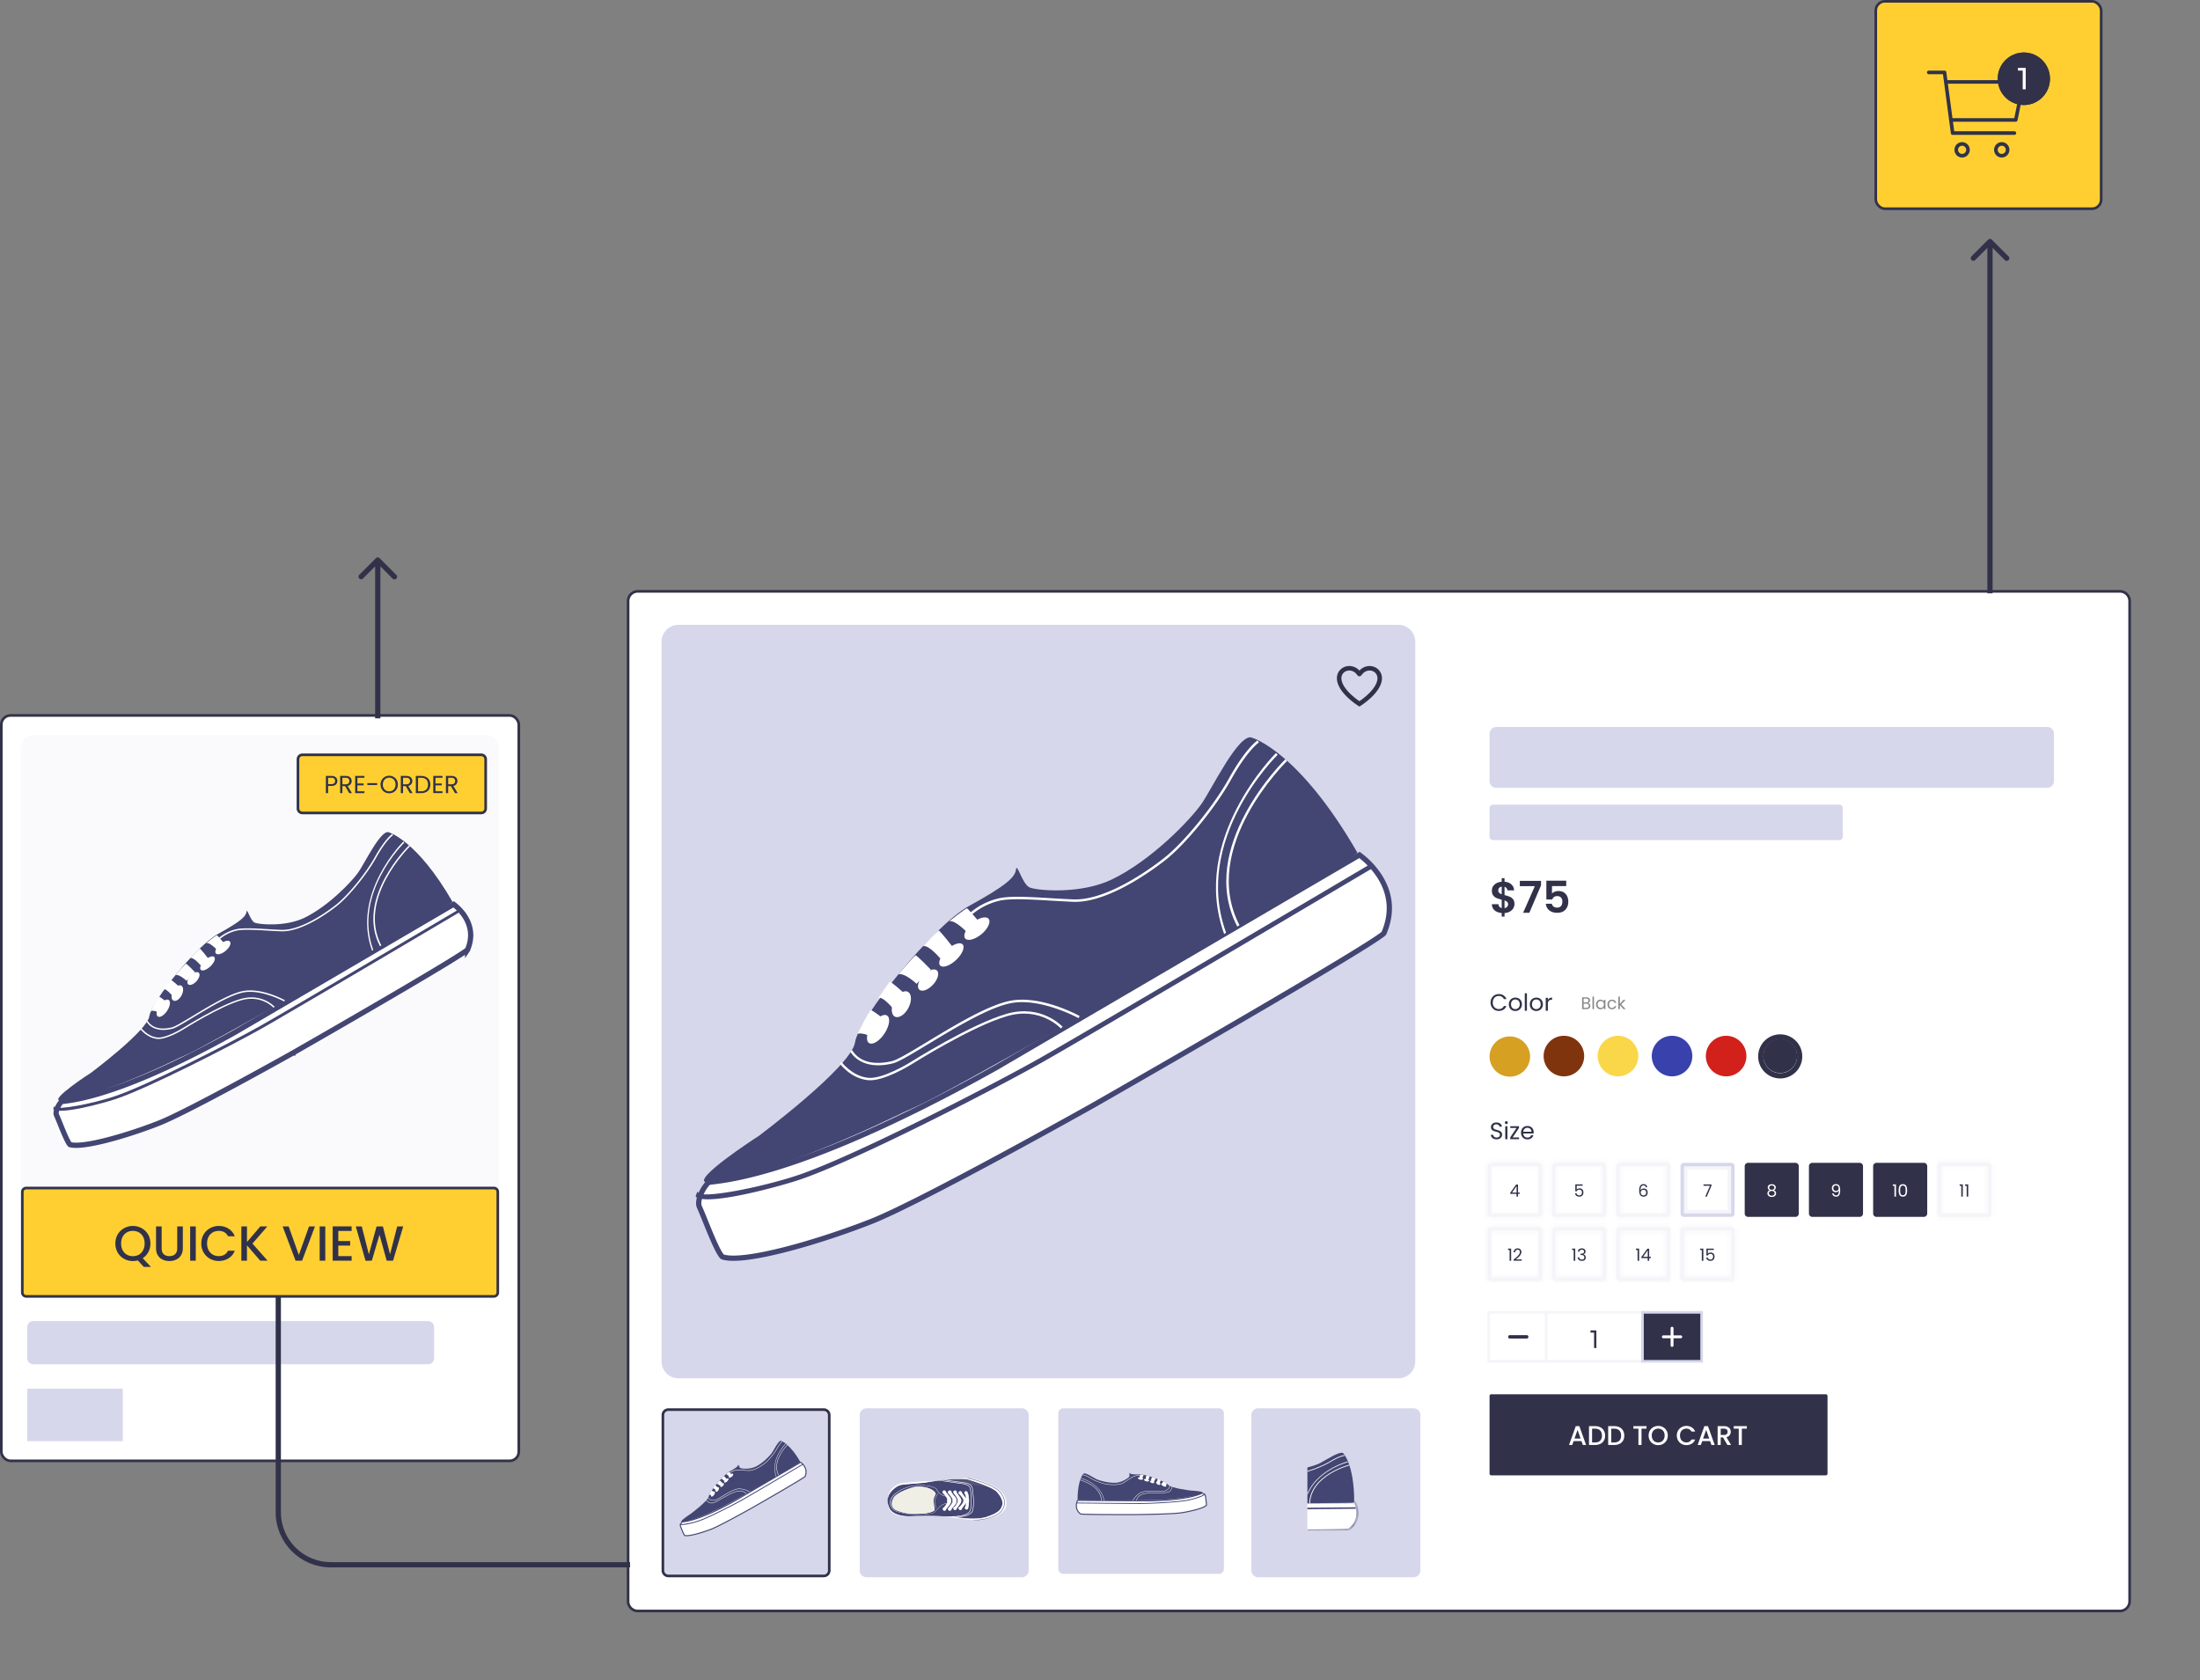 <?xml version="1.0" encoding="UTF-8"?> <svg xmlns="http://www.w3.org/2000/svg" width="419" height="320" fill="none"><rect width="100%" height="100%" fill="#808080" stroke="none"/> <path d="M403.739 112.619H121.483a1.859 1.859 0 0 0-1.859 1.859v190.466c0 1.027.832 1.859 1.859 1.859h282.256a1.859 1.859 0 0 0 1.859-1.859V114.478a1.859 1.859 0 0 0-1.859-1.859z" fill="#fff" stroke="#313249" stroke-width=".5"></path> <path d="M266.323 119H129.218a3.217 3.217 0 0 0-3.218 3.217v137.059a3.217 3.217 0 0 0 3.218 3.217h137.105a3.218 3.218 0 0 0 3.219-3.217V122.217a3.218 3.218 0 0 0-3.219-3.217z" fill="#D6D7EA"></path> <path d="M208.321 210.441v-.001l.007-.004.03-.017.117-.067.458-.262 1.738-.997a4187.855 4187.855 0 0 0 25.103-14.505c6.886-4.012 13.79-8.072 19.015-11.226 2.613-1.578 4.803-2.926 6.359-3.928a47.11 47.11 0 0 0 1.821-1.22c.215-.155.376-.278.484-.37.05-.043.084-.074.104-.095 2.012-4.654.806-8.401-.914-11.013a15.702 15.702 0 0 0-3.61-3.829l-.115-.085-69.152 40.478-.008.005c-19.838 11.096-33.362 16.464-42.039 19.115-4.339 1.326-7.465 1.972-9.561 2.315-1.04.17-1.824.265-2.37.332l-.012.001c-.276.034-.48.059-.627.082a2.1 2.1 0 0 0-.155.029l-.005.001c-.112.075-.326.283-.591.637-.27.361-.556.825-.794 1.329-.238.505-.419 1.034-.494 1.527-.074.496-.036.919.122 1.247.241.504.628 1.461 1.077 2.573.36.89.76 1.88 1.159 2.818.455 1.071.912 2.085 1.319 2.851.205.384.39.693.549.911.08.11.146.186.198.236.031.03.05.043.056.047.932.328 2.544.347 4.674.082 2.112-.263 4.649-.793 7.367-1.491 5.434-1.395 11.546-3.45 16.331-5.335 4.785-1.885 15.36-7.418 24.771-12.499a1377.581 1377.581 0 0 0 17.219-9.466l.276-.154.07-.04.018-.01.003-.001.001-.001h.001zm55.253-32.711-.003.004.003-.004zm-128.603 47.455h.002-.002z" fill="#fff" stroke="#434572"></path> <path d="M238.5 140.513s8.832 2.492 20.01 21.853c.384.664-33.68 20.331-33.68 20.331s-43.961 25.276-50.22 27.985c-2.62 1.134-6.185 2.975-11.397 5.273-10.209 4.51-24.377 9.77-28.648 9.23-3.093-.389 9.499-8.585 9.891-8.811 0 0 17.712-13.231 18.39-17.863.678-4.632 14.879-22.205 21.734-25.984 6.854-3.779 8.736-5.397 8.916-6.915.18-1.517 1.176 2.807 2.626 3.409 1.449.602 9.762 1.327 15.683-1.553 7.559-3.678 14.8-11.258 16.992-14.327 1.903-2.666 7.243-13.84 9.703-12.628z" fill="#434572"></path> <path d="M236.068 176.208c-7.715-14.855 8.883-31.117 9.053-31.279l-.316-.337c-.17.166-17.039 16.699-9.162 31.861l.425-.245z" fill="#fff"></path> <path d="M233.509 177.61c-6.476-17.797 9.65-33.709 9.823-33.862l-.319-.335c-.164.16-16.44 16.407-9.861 34.478l.357-.281zM202.036 195.856l.349-.304c-.041-.042-4.01-4.381-10.624-2.487-6.875 1.965-18.277 9.175-18.392 9.247-.052.03-5.244 3.26-8.049 2.951-3.067-.34-5.019-2.986-5.038-3.014l-.376.268c.084.116 2.09 2.833 5.351 3.193 2.966.332 8.135-2.883 8.354-3.019.116-.067 11.462-7.247 18.266-9.193 6.326-1.809 10.121 2.319 10.159 2.358z" fill="#fff"></path> <path d="m205.417 193.904.211-.404c-.302-.165-7.443-4.071-13.299-2.889-4.235.852-10.647 4.728-15.798 7.848-2.973 1.795-5.538 3.346-6.585 3.607-2.055.51-5.787.921-7.66-2.081l-.382.24c1.482 2.374 4.455 3.21 8.161 2.287 1.112-.277 3.58-1.767 6.703-3.657 5.122-3.097 11.5-6.952 15.662-7.789 5.692-1.152 12.915 2.797 12.987 2.838zM215.676 168.053a55.144 55.144 0 0 0 6.445-4.39c3.797-3.037 9.427-9.956 12.293-15.112 3.161-5.688 5.327-7.137 5.349-7.15l-.255-.393c-.093.053-2.262 1.504-5.491 7.312-2.847 5.116-8.419 11.973-12.182 14.98-1.731 1.386-10.715 8.277-17.468 7.981-1.385-.055-2.776-.143-4.124-.22-4.21-.248-7.844-.463-9.97.014-4.65 1.045-7.078 4.345-7.181 4.486l.369.281a12.587 12.587 0 0 1 6.92-4.312c2.064-.465 5.845-.243 9.846-.005 1.348.077 2.742.159 4.131.221 3.625.154 7.862-1.698 11.318-3.693z" fill="#fff"></path> <path d="M184.181 172.982c.168.088 2.085 2.323 2.085 2.323l-2.2 2.141s-2.232-2.301-3.237-1.984c-.188.06 3.185-2.567 3.352-2.48zM178.743 177.197c.18-.103 2.62 3.038 2.62 3.038l-2.282 2.303s-2.196-2.651-3.265-2.336c-.197.059 2.699-2.868 2.927-3.005zM174.358 181.944c.19-.11 2.91 2.705 2.91 2.705l-2.701 2.71s-2.283-2.146-3.405-1.795c-.206.064 2.952-3.475 3.196-3.62zM169.481 186.974c.174-.101 2.546 2.021 2.546 2.021l-1.889 3.135s-2.337-2.834-2.944-1.922c-.045.064 2.066-3.1 2.287-3.234zM165.862 192.385c.188-.109 2.441 1.663 2.441 1.663l-1.912 3.567s-2.142-1.121-3.082-.714c-.076.035 2.158-4.288 2.553-4.516z" fill="#fff"></path> <path d="M183.835 178.738c.496.561 1.895.177 3.124-.857 1.229-1.033 1.809-2.349 1.312-2.915-.497-.566-1.893-.177-3.121.858s-1.813 2.346-1.315 2.914zM179.087 183.912c.53.488 1.908-.028 3.074-1.155 1.165-1.128 1.68-2.439 1.149-2.93-.53-.492-1.907.028-3.073 1.155s-1.679 2.438-1.15 2.93zM175.058 188.449c.503.512 1.668.113 2.606-.885.939-.997 1.297-2.216.797-2.723-.5-.506-1.667-.112-2.607.885-.941.997-1.289 2.212-.796 2.723zM170.241 193.479c.63.578 1.779.051 2.569-1.18.79-1.23.914-2.701.285-3.283-.63-.581-1.78-.051-2.572 1.178-.793 1.23-.914 2.702-.282 3.285zM165.552 198.664c.709.391 2.042-.474 2.967-1.935.924-1.461 1.101-2.952.387-3.344-.714-.393-2.042.474-2.966 1.935-.925 1.461-1.1 2.958-.388 3.344z" fill="#fff"></path> <path d="M201.471 200.611c14.691-8.482 59.388-34.956 59.879-35.244l-.62-.658c-.537.31-53.605 31.683-62.955 36.949-9.004 5.07-35.52 18.742-46.003 22.21-7.009 2.317-17.901 4.414-18.76 3.288l-.152-.217a2.306 2.306 0 0 0-.212.41 3.463 3.463 0 0 0-.153.558c2.194 1.838 15.848-1.934 19.573-3.162 10.537-3.486 37.135-17.195 46.162-22.281.784-.449 1.888-1.071 3.241-1.853z" fill="#434572"></path> <path fill-rule="evenodd" clip-rule="evenodd" d="M259.232 128.651a.428.428 0 0 1-.646 0l-.323-.369a1.743 1.743 0 0 0-1.285-.582c-.864 0-1.502.646-1.502 1.456 0 .493.188 1.026.539 1.584.349.555.829 1.086 1.333 1.554.501.466 1.006.853 1.388 1.124l.173.121.174-.121c.381-.271.886-.658 1.387-1.124.505-.468.984-.999 1.333-1.554.351-.558.539-1.091.539-1.584 0-.81-.637-1.456-1.502-1.456-.493 0-.976.23-1.285.582l-.323.369zm-.819-1.368a2.598 2.598 0 0 0-1.435-.441c-1.322 0-2.36 1.014-2.36 2.314 0 2.834 4.291 5.408 4.291 5.408s4.291-2.574 4.291-5.408c0-1.3-1.038-2.314-2.36-2.314a2.595 2.595 0 0 0-1.931.875 2.542 2.542 0 0 0-.496-.434z" fill="#313249"></path> <path d="M127.287 268.456h29.61c.573 0 1.037.465 1.037 1.037v29.6c0 .572-.464 1.037-1.037 1.037h-29.61a1.037 1.037 0 0 1-1.037-1.037v-29.6c0-.572.464-1.037 1.037-1.037z" fill="#D6D7EA" stroke="#313249" stroke-width=".5"></path> <path d="m143.268 287.146.002-.001.005-.003.021-.012.084-.048.317-.182 1.131-.65c.937-.539 2.188-1.261 3.442-1.992a278.921 278.921 0 0 0 3.464-2.046c.476-.287.875-.533 1.158-.715.142-.092.254-.166.332-.222a1.454 1.454 0 0 0 .105-.083c.364-.844.145-1.522-.167-1.996a2.792 2.792 0 0 0-.655-.696l-.017-.012-12.593 7.372-.002.001c-3.615 2.022-6.079 3-7.661 3.483-.791.242-1.36.36-1.743.422a9.72 9.72 0 0 1-.432.061h-.002l-.114.015-.027.005a.552.552 0 0 0-.104.113 1.382 1.382 0 0 0-.144.241 1.008 1.008 0 0 0-.089.276.393.393 0 0 0 .021.222c.044.091.115.266.197.469.066.162.139.343.211.513.083.195.166.379.24.519.037.07.071.125.099.165.015.019.026.033.035.041a.032.032 0 0 0 .008.007c.168.059.46.063.847.014.384-.047.846-.144 1.341-.271.99-.254 2.103-.628 2.974-.971.871-.344 2.797-1.351 4.512-2.277a241.7 241.7 0 0 0 2.244-1.228l.701-.389.192-.108.05-.028.013-.007.003-.002h.001zm10.065-5.958-.001.001.001-.001z" fill="#fff" stroke="#434572" stroke-width=".2"></path> <path d="M148.771 274.413s1.609.454 3.645 3.982c.07.121-6.136 3.704-6.136 3.704s-8.009 4.605-9.149 5.098c-.478.207-1.127.542-2.077.961-1.859.821-4.441 1.78-5.219 1.681-.563-.07 1.731-1.564 1.802-1.605 0 0 3.227-2.41 3.351-3.254.123-.844 2.71-4.046 3.959-4.734 1.249-.689 1.592-.983 1.625-1.26.032-.276.214.511.478.621.264.11 1.779.242 2.857-.283 1.377-.67 2.697-2.051 3.096-2.61.347-.486 1.32-2.522 1.768-2.301z" fill="#434572"></path> <path d="M148.328 280.917c-1.406-2.707 1.618-5.67 1.649-5.699l-.057-.061c-.031.03-3.105 3.042-1.669 5.804l.077-.044z" fill="#fff"></path> <path d="M147.862 281.172c-1.18-3.242 1.758-6.142 1.789-6.169l-.058-.061c-.03.029-2.995 2.989-1.796 6.281l.065-.051zM142.128 284.496l.063-.055c-.007-.008-.73-.798-1.935-.453-1.253.358-3.33 1.671-3.351 1.684-.01.006-.956.594-1.467.538-.558-.062-.914-.544-.918-.549l-.068.049c.015.021.381.516.975.582.54.06 1.482-.526 1.522-.551.021-.012 2.088-1.32 3.328-1.674 1.152-.33 1.844.422 1.851.429z" fill="#fff"></path> <path d="m142.743 284.141.039-.074c-.055-.03-1.356-.742-2.423-.527-.772.156-1.94.862-2.878 1.43-.542.327-1.009.61-1.2.657-.374.093-1.054.168-1.395-.379l-.07.044c.27.433.812.585 1.487.417.202-.051.652-.322 1.221-.667.933-.564 2.095-1.266 2.853-1.419 1.037-.21 2.353.51 2.366.518zM144.612 279.431c.41-.239.802-.506 1.175-.8.691-.553 1.717-1.814 2.239-2.753.576-1.037.971-1.301.975-1.303l-.047-.072c-.017.01-.412.274-1 1.333-.519.932-1.534 2.181-2.22 2.729-.315.252-1.952 1.508-3.182 1.454-.252-.01-.506-.026-.751-.04-.767-.045-1.429-.085-1.817.002a2.336 2.336 0 0 0-1.308.818l.067.051a2.298 2.298 0 0 1 1.261-.786c.376-.084 1.065-.044 1.794-.001.245.014.499.029.752.041.661.028 1.433-.31 2.062-.673z" fill="#fff"></path> <path d="M138.875 280.329a8.7 8.7 0 0 1 .38.423l-.401.39s-.406-.419-.589-.361c-.035.011.58-.468.61-.452zM137.884 281.097c.032-.019.477.553.477.553l-.416.42s-.4-.483-.595-.426c-.035.011.492-.522.534-.547zM137.085 281.962c.035-.02.531.493.531.493l-.493.493s-.416-.391-.62-.327c-.038.012.538-.633.582-.659zM136.196 282.878c.032-.018.464.368.464.368l-.344.571s-.426-.516-.536-.35c-.009.012.376-.565.416-.589zM135.537 283.864c.034-.02.445.303.445.303l-.349.65s-.39-.205-.561-.13c-.014.006.393-.782.465-.823z" fill="#fff"></path> <path d="M138.811 281.377c.091.103.345.033.569-.156.224-.188.33-.428.239-.531-.09-.103-.345-.032-.568.156-.224.189-.331.428-.24.531zM137.947 282.32c.096.089.347-.005.56-.21.212-.206.306-.445.209-.534-.096-.09-.347.005-.56.21-.212.206-.306.444-.209.534zM137.213 283.147c.092.093.304.02.475-.162.171-.181.236-.403.145-.496-.091-.092-.304-.02-.475.162-.171.181-.235.403-.145.496zM136.335 284.063c.115.105.325.009.469-.215.143-.224.166-.492.051-.598-.114-.106-.324-.009-.468.215-.145.224-.167.492-.052.598zM135.481 285.008c.129.071.372-.087.54-.353.169-.266.201-.538.071-.609-.13-.072-.372.086-.541.353-.168.266-.2.538-.07.609z" fill="#fff"></path> <path d="M142.024 285.362c2.677-1.545 10.82-6.368 10.909-6.421l-.112-.12c-.098.057-9.767 5.773-11.47 6.732-1.641.924-6.472 3.415-8.381 4.047-1.277.422-3.262.804-3.418.599l-.028-.04a.534.534 0 0 0-.039.075.721.721 0 0 0-.028.101c.4.335 2.888-.352 3.567-.576 1.919-.635 6.765-3.132 8.41-4.059.143-.082.344-.195.59-.338z" fill="#434572"></path> <path d="M194.631 268.206h-29.609c-.711 0-1.288.576-1.288 1.287v29.6c0 .71.577 1.287 1.288 1.287h29.609c.711 0 1.288-.577 1.288-1.287v-29.6c0-.711-.577-1.287-1.288-1.287z" fill="#D6D7EA"></path> <path d="M181.444 288.886c.014 0 .067.027.148.02a1.568 1.568 0 0 0-.147-.147l-.001.127z" fill="#F5EBD0"></path> <path d="M189.373 283.077c-.827-.511-3.447-1.483-4.935-1.577h-.031c1.468.336 5.077 1.292 6.226 2.802.896 1.179.955 2.326.176 3.41-.023.033-.042.059-.053.077-.311.504-2.139 1.572-4.508 1.711a7.276 7.276 0 0 0 1.508-.149c1.227-.269 3.874-.962 3.91-2.901.036-1.939-1.423-2.835-2.293-3.373z" fill="#fff"></path> <path d="M178.395 283.738c-.308-.739-2.542-.905-3.301-.905-.905 0-3.027.348-4.575 1.662-.623.53-.943 1.137-.926 1.756.015.543.296 1.071.752 1.415.367.279 2.405.797 4.269.797h.088c1.417-.013 1.556-.029 2.388-.175.706-.123.821-.253 1.127-.6.053-.06.114-.128.184-.204.511-.552 1.116-1.13 1.928-1.19.059-.113.091-.206.074-.255a1.302 1.302 0 0 1 0-.474c.033-.093-.115-.348-.284-.596-.453-.099-1.378-.398-1.724-1.231zm-.518 3.979c-.403.291-1.449.5-1.957.526-1.474.073-2.617.163-4.102-.239-1.266-.343-1.507-.508-1.761-.879-.18-.263-.459-.797.058-1.82.534-1.057 3.331-2.019 4.201-2.161.641-.105 2.783-.098 3.759 1.05.338.398-.173.575-.234 1.076-.053.436-.009.566 0 1.08.01.572.364 1.13.036 1.367zm.461-.528-.03.02c-.007-.011-.709-1.122.238-2.737l.03.019c-.934 1.594-.245 2.687-.238 2.698z" fill="#434572"></path> <path d="M181.369 288.758c.031 0 3.124.084 3.426-1.286.319-1.451.022-4.024-.089-4.164l-.044-.061c-.128-.186-.367-.533-1.686-.703-1.47-.189-3.372-.482-3.392-.485l.011-.071c.019.003 1.921.295 3.39.485 1.35.174 1.601.538 1.736.733l.04.056c.143.18.421 2.78.103 4.225-.272 1.238-2.606 1.341-3.305 1.345.141.01.242.022.283.036.048.014.096.026.145.036.651-.005 2.997-.103 3.258-1.287.308-1.401-.032-3.932-.096-4.178-.097-.373-.218-.837-1.696-1.028-1.47-.19-3.399-.498-3.419-.501l.006-.041.005-.03c.019.003 1.948.311 3.417.5 1.526.197 1.659.709 1.756 1.082.064.247.407 2.799.096 4.211-.238 1.083-2.054 1.298-2.971 1.337 1.147.186 3.896.464 5.565-.101 2.042-.692 2.613-1.223 2.924-2.062.312-.838-.191-1.797-.958-2.66-.767-.863-3.812-1.87-5.394-2.349-1.582-.48-7.268.342-8.031.504-.762.162-4.349.331-5.01.518-1.054.299-1.893 1.352-2.085 1.688-.192.335-.69 1.338 0 2.708.796 1.58 3.524 1.534 3.524 1.534l.27-.002c1.245-.066 4.161-.181 6.519.031a51.99 51.99 0 0 1 1.7.043l.002-.063zm1.488-4.78a.318.318 0 0 1 .317.317c0 .011-.003.021-.004.031.197.257.522.678.638.815.069.079.135.161.196.246-.015-.289-.124-.68-.159-.801a.32.32 0 0 1-.19-.263.316.316 0 0 1 .466-.307.319.319 0 0 1 .167.279l-.003.026.003-.001s.105.14.129.245c.028.127.112.867.144 1.171h.01l-.004.054.004.044h-.008c-.028.317-.119 1.287-.169 1.313v.005a.314.314 0 0 1-.142.265.317.317 0 0 1-.299.027.32.32 0 0 1-.188-.236.314.314 0 0 1 .095-.285 3.84 3.84 0 0 0 .143-.749 2.906 2.906 0 0 1-.197.246c-.114.137-.437.556-.634.813v.009c0 .06-.017.119-.049.169a.312.312 0 0 1-.303.147.323.323 0 0 1-.265-.21.325.325 0 0 1-.01-.175.318.318 0 0 1 .239-.239c.248-.286.73-.869.689-1.02a.672.672 0 0 1 0-.268c.043-.157-.481-.781-.718-1.053a.316.316 0 0 1 .1-.616l.002.001zm-.971-.126c.041 0 .083.009.121.024a.327.327 0 0 1 .172.172.315.315 0 0 1 .01.208l.63.885c.105.149.275.403.248.641.028.237-.143.491-.248.64l-.621.873a.318.318 0 0 1-.541.17.325.325 0 0 1-.081-.153.313.313 0 0 1 .27-.381c.222-.301.578-.815.528-.953a.903.903 0 0 1 0-.394c.072-.196-.697-1.175-.697-1.175l.002-.002a.315.315 0 0 1 .207-.555zm-2.011 3.81a.317.317 0 0 1-.072-.626c.136-.17.383-.49.52-.735-.793.068-1.391.624-1.896 1.156a8.09 8.09 0 0 0-.184.2c-.306.336-.432.477-1.156.601-.841.143-.981.159-2.412.172h-.088c-1.886 0-3.951-.514-4.324-.789-.467-.345-.755-.874-.77-1.417-.013-.432.14-1.087.945-1.752 1.568-1.297 3.716-1.64 4.633-1.64.826 0 3.039.164 3.358.91.334.781 1.212 1.075 1.672 1.179a7.994 7.994 0 0 0-.336-.441.32.32 0 0 1-.244-.228.318.318 0 1 1 .622-.111c.146.18.657.809.787.993.106.149.238.407.186.647.052.24-.08.498-.186.647-.119.169-.555.708-.741.938a.318.318 0 0 1-.314.296zm1.009 0a.316.316 0 0 1-.155-.592c.184-.234.685-.886.683-1.09a.672.672 0 0 1 0-.397c.002-.249-.75-1.173-.75-1.173l.009-.007a.314.314 0 0 1-.037-.428.31.31 0 0 1 .276-.122.314.314 0 0 1 .278.4c.203.253.586.726.696.882.115.162.244.416.161.647.084.23-.046.485-.161.647-.109.154-.482.617-.688.871.002.015.004.03.004.045a.311.311 0 0 1-.093.224.323.323 0 0 1-.102.069.34.34 0 0 1-.122.024h.001z" fill="#434572"></path> <path d="M177.919 285.219c.19-.499.397-.725.16-1.001-.974-1.139-3.093-1.152-3.729-1.047-.863.142-3.638 1.101-4.167 2.153-.513 1.02-.236 1.552-.058 1.813.253.37.491.535 1.747.876 1.474.402 2.606.311 4.069.239.504-.026 1.542-.234 1.942-.525.325-.236-.026-.791-.036-1.362-.009-.511-.084-.737.072-1.146z" fill="#EFEFE6"></path> <path d="M185.316 287.578c.312-1.406-.032-3.947-.097-4.193-.097-.372-.23-.881-1.761-1.077-1.473-.189-3.474-.509-3.493-.512l-.298.027.353.055c.02.004 1.955.311 3.43.5 1.482.189 1.602.652 1.7 1.023.064.245.406 2.765.096 4.161-.261 1.178-2.614 1.276-3.266 1.281.088.018.208.041.356.064.92-.037 2.741-.25 2.98-1.329z" fill="#fff"></path> <path d="M190.526 284.359c-1.227-1.634-5.346-2.618-6.464-2.859-2.07.03-6.192.573-7.275.573-1.111 0-4.355.324-4.661.324-1.004 0-3.263 1.044-3.119 3.744.143 2.701 3.154 2.692 3.585 2.665 0 0 .226-.016.61-.036l-.27.001s-2.72.047-3.514-1.536c-.688-1.372-.191-2.376 0-2.712.191-.336 1.028-1.391 2.08-1.69.659-.188 4.236-.358 4.996-.519.283-.06 1.25-.212 2.433-.355l.694.113c.018.003 1.916.296 3.382.486 1.313.171 1.553.517 1.681.703.016.023.029.043.043.061.112.141.408 2.718.089 4.171-.301 1.371-3.385 1.289-3.416 1.288l-.529.041.527.02.192.012c.697-.002 3.024-.106 3.296-1.347.318-1.446.04-4.051-.102-4.23-.014-.017-.026-.036-.041-.056-.134-.197-.385-.56-1.731-.735-1.338-.173-3.47-.499-3.845-.556 1.952-.227 4.386-.41 5.335-.121 1.578.48 4.614 1.487 5.379 2.352.765.865 1.267 1.825.956 2.665-.311.84-.88 1.371-2.916 2.064-1.664.566-4.406.288-5.55.101a7.92 7.92 0 0 1-.354-.065 2.07 2.07 0 0 1-.163-.041 1.393 1.393 0 0 0-.264-.031c-.113-.012-.192-.012-.192-.012a51.705 51.705 0 0 0-1.695-.043l.061.006c2.062.192 3.984.591 5.664.695l.001-.037c2.702.102 4.881-1.139 5.215-1.691.012-.019.031-.047.056-.081.75-1.058.692-2.179-.174-3.332z" fill="#fff"></path> <path d="M182.835 284.631c.225.269.721.888.681 1.045a.7.7 0 0 0 0 .266c.039.15-.418.727-.653 1.011a.306.306 0 0 0-.226.237.332.332 0 0 0 .01.174.318.318 0 0 0 .096.142.288.288 0 0 0 .317.037.308.308 0 0 0 .124-.116.326.326 0 0 0 .046-.168v-.009c.186-.255.493-.67.601-.806.067-.078.129-.16.186-.245a3.997 3.997 0 0 1-.135.743.328.328 0 0 0-.089.283.309.309 0 0 0 .177.234.291.291 0 0 0 .284-.027.31.31 0 0 0 .099-.113.334.334 0 0 0 .036-.149v-.005c0-.002 0 0 0 0 .045-.025.132-.988.159-1.303h.008l-.004-.044.004-.054h-.01a27.45 27.45 0 0 0-.136-1.161c-.023-.105-.123-.244-.123-.244l-.002.001a.325.325 0 0 0-.04-.187.305.305 0 0 0-.271-.153.298.298 0 0 0-.257.177.323.323 0 0 0 .151.426c.034.12.136.508.15.796a2.976 2.976 0 0 0-.186-.245 39.124 39.124 0 0 1-.603-.809c0-.01.003-.02.003-.031a.322.322 0 0 0-.163-.281.295.295 0 0 0-.16-.034.298.298 0 0 0-.254.192.318.318 0 0 0-.02.17.314.314 0 0 0 .202.251l-.002-.001zM181.237 287.356c.223-.256.628-.724.746-.88.124-.164.263-.421.173-.654.091-.233-.049-.49-.173-.654-.12-.157-.534-.636-.755-.89a.28.28 0 0 0 .014-.085.309.309 0 0 0-.041-.154.325.325 0 0 0-.114-.116.361.361 0 0 0-.46.072.307.307 0 0 0-.052.302c.019.05.051.095.094.131l-.01.007s.815.935.812 1.187a.636.636 0 0 0 0 .4c.002.207-.54.866-.739 1.102a.316.316 0 0 0-.175.276.294.294 0 0 0 .045.16c.029.049.073.09.125.119a.362.362 0 0 0 .469-.117.306.306 0 0 0 .046-.16.24.24 0 0 0-.005-.046z" fill="#fff"></path> <path d="M181.7 284.428s.758.976.687 1.173a.93.93 0 0 0 0 .393c.049.137-.302.65-.521.951a.32.32 0 0 0-.157.068.308.308 0 0 0-.098.14.322.322 0 0 0 .07.325.307.307 0 0 0 .46-.013.312.312 0 0 0 .072-.156l.613-.872c.107-.153.272-.402.245-.639.028-.237-.141-.49-.245-.64l-.621-.883a.314.314 0 0 0-.429-.376.32.32 0 0 0-.121.098.324.324 0 0 0-.042.301c.018.05.049.094.089.129l-.002.001zM178.471 287.461a6.56 6.56 0 0 0-.184.201c-.308.343-.422.471-1.132.592-.835.144-.975.16-2.397.173h-.088c-1.871 0-3.918-.512-4.287-.786-.456-.339-.738-.862-.754-1.397-.017-.612.304-1.212.93-1.734 1.553-1.296 3.683-1.64 4.592-1.64.762 0 3.005.163 3.314.893.348.822 1.277 1.117 1.73 1.214a.671.671 0 0 1-.031-.043c-.459-.104-1.333-.4-1.666-1.186-.318-.75-2.524-.915-3.347-.915-.913 0-3.054.345-4.615 1.65-.802.669-.955 1.327-.943 1.762.016.546.303 1.078.768 1.425.372.277 2.43.793 4.308.793h.09c1.425-.012 1.565-.028 2.403-.173.722-.124.848-.264 1.152-.604.054-.059.114-.127.184-.202.503-.535 1.098-1.094 1.889-1.161l.021-.038c-.816.06-1.424.63-1.937 1.176z" fill="#fff"></path> <path d="M180.949 285.166c-.132-.186-.647-.822-.794-1.005a.321.321 0 0 0-.374-.286.315.315 0 0 0-.249.225.32.32 0 0 0 .242.404 10.38 10.38 0 0 1 .37.49c.172.245.322.498.289.591-.03.155-.03.315 0 .471.017.048-.016.142-.076.253a6.633 6.633 0 0 1-.545.781.322.322 0 0 0-.221.442.32.32 0 0 0 .611-.109c.187-.232.627-.778.747-.948.107-.151.24-.412.188-.655.051-.242-.081-.503-.188-.654z" fill="#fff"></path> <path d="m178.327 287.13.034-.02c-.008-.011-.785-1.075.269-2.628l-.035-.019c-1.068 1.574-.276 2.656-.268 2.667z" fill="#EDEDED"></path> <path d="M190.656 284.308c-1.142-1.511-4.729-2.465-6.189-2.801l-.007-.001a2.977 2.977 0 0 0-.185-.006H184.111c1.123.24 5.257 1.221 6.488 2.849.87 1.15.928 2.266.174 3.322a1.874 1.874 0 0 0-.056.082c-.337.549-2.523 1.786-5.234 1.685l-.271.018.269.019c.279.017.552.026.816.025 2.355-.139 4.174-1.207 4.481-1.71l.054-.077c.773-1.082.714-2.228-.176-3.405z" fill="#434572"></path> <path opacity=".1" d="m179.052 281.96 5.306-.46s4.09.661 5.604 1.898c.024.02-10.91-1.438-10.91-1.438" fill="#F9ECCF"></path> <path d="M232.133 268.207h-29.61a.965.965 0 0 0-.965.965v29.599c0 .533.432.965.965.965h29.61a.965.965 0 0 0 .965-.965v-29.599a.965.965 0 0 0-.965-.965z" fill="#D6D7EA"></path> <path d="M216.791 288.444h-.121l-.343.001-1.227.003c-1.017.001-2.375.001-3.74-.005a263.181 263.181 0 0 1-3.782-.036c-.523-.01-.963-.023-1.28-.038a8.31 8.31 0 0 1-.374-.025 1.152 1.152 0 0 1-.102-.014l-.02-.004c-.69-.514-.831-1.167-.8-1.698a2.693 2.693 0 0 1 .207-.872l.006-.014 13.717.082h.002c3.894-.053 6.361-.415 7.877-.765a12.624 12.624 0 0 0 1.619-.477c.169-.063.294-.117.38-.154h.002l.1-.042.022-.008a.517.517 0 0 1 .135.043c.071.03.152.074.23.127a.984.984 0 0 1 .201.182.353.353 0 0 1 .085.187c.008.096.032.272.061.476.023.163.048.344.069.516.025.198.044.387.049.535.002.074.001.135-.004.18a.288.288 0 0 1-.008.05l-.003.008c-.108.125-.343.264-.68.407-.335.141-.756.28-1.219.409-.925.258-2.007.477-2.878.607-.87.13-2.912.215-4.744.267-.914.026-1.773.044-2.404.056l-.754.012-.207.003-.054.001H216.791zm-10.995-.12.001.001-.001-.001z" fill="#fff" stroke="#434572" stroke-width=".2"></path> <path d="M206.324 280.669s-1.096 1.126-1.096 4.956c0 .131 6.738.131 6.738.131s8.687-.015 9.848-.15c.485-.056 1.172-.088 2.142-.193 1.901-.206 4.453-.639 5.041-1.085.425-.323-2.145-.46-2.222-.46 0 0-3.761-.446-4.259-1.075-.497-.629-4.109-2.02-5.45-1.993-1.34.026-1.758-.053-1.915-.262-.156-.21.066.517-.097.73-.164.214-1.335 1.033-2.46 1.113-1.437.102-3.16-.402-3.748-.67-.511-.232-2.26-1.433-2.522-1.042z" fill="#434572"></path> <path d="M209.742 285.756c-.128-2.864-3.983-3.855-4.022-3.865l.018-.077c.039.01 3.958 1.018 4.088 3.942h-.084z" fill="#fff"></path> <path d="M210.242 285.745c-.564-3.195-4.319-4.175-4.358-4.182l.018-.077c.039.009 3.845 1.026 4.417 4.27l-.077-.011zM216.474 285.756l-.078-.015c.003-.01.22-.994 1.364-1.279 1.188-.298 3.497-.205 3.52-.204.011 0 1.058.035 1.447-.251.426-.313.489-.873.489-.879l.079.008c-.002.024-.067.599-.52.932-.412.303-1.454.269-1.498.267-.023 0-2.321-.093-3.498.201-1.093.273-1.303 1.211-1.305 1.22z" fill="#fff"></path> <path d="m215.805 285.756-.066-.042c.031-.05.756-1.241 1.726-1.567.701-.237 1.984-.211 3.016-.189.595.011 1.108.022 1.286-.029.348-.101.937-.359.958-.965l.077.003c-.016.479-.386.858-1.015 1.038-.188.054-.682.045-1.307.032-1.026-.021-2.302-.047-2.991.186-.943.316-1.677 1.521-1.684 1.533zM212.068 282.799a9.276 9.276 0 0 1-1.332-.099c-.823-.125-2.251-.669-3.118-1.189-.956-.573-1.402-.602-1.406-.602l.004-.081c.018 0 .464.03 1.441.615.861.515 2.275 1.055 3.09 1.179.376.057 2.299.31 3.276-.312.2-.127.399-.259.592-.386.604-.398 1.125-.741 1.481-.852a2.197 2.197 0 0 1 1.449.05l-.03.074a2.149 2.149 0 0 0-1.396-.047c-.346.108-.888.464-1.461.842-.194.127-.394.259-.594.387-.525.333-1.312.421-1.996.421z" fill="#fff"></path> <path d="M217.163 280.833c-.017.028-.11.524-.11.524l.51.129s.134-.533.31-.572c.033-.007-.693-.108-.71-.081zM218.332 280.993c-.036 0-.129.675-.129.675l.536.146s.099-.581.284-.626c.034-.008-.646-.194-.691-.195zM219.389 281.322c-.038 0-.201.65-.201.65l.633.171s.155-.514.352-.558c.036-.008-.736-.263-.784-.263zM220.543 281.65c-.035 0-.205.518-.205.518l.549.303s.104-.62.272-.537c.012.006-.572-.283-.616-.284zM221.544 282.143c-.037 0-.22.455-.22.455l.589.366s.222-.35.397-.37c.014-.001-.688-.451-.766-.451z" fill="#fff"></path> <path d="M217.708 281.657c-.026.126-.266.189-.537.141-.271-.048-.469-.194-.444-.32.025-.127.265-.189.536-.14.271.048.47.193.445.319zM218.855 282.019c-.037.117-.285.159-.555.091-.269-.067-.458-.218-.421-.336.036-.118.285-.159.555-.092.269.068.457.218.421.337zM219.842 282.346c-.031.119-.238.16-.462.092-.225-.067-.383-.217-.352-.335.031-.118.238-.16.463-.092.225.067.381.217.351.335zM220.988 282.68c-.044.14-.259.16-.482.045-.223-.115-.367-.322-.323-.463.043-.14.259-.16.482-.045.223.114.367.322.323.463zM222.127 283.048c-.072.119-.344.104-.606-.033-.262-.138-.416-.344-.344-.463.072-.12.344-.105.606.033.262.137.416.344.344.463z" fill="#fff"></path> <path d="M216.965 286.413c-2.906 0-11.805-.099-11.902-.1l.035-.15c.106 0 10.667.109 12.505.089 1.77-.019 6.875-.262 8.727-.645 1.239-.257 3.034-.879 3.065-1.12l.004-.045a.364.364 0 0 1 .067.043.514.514 0 0 1 .07.07c-.168.46-2.516 1.07-3.174 1.207-1.862.385-6.983.63-8.757.648-.155.001-.372.003-.64.003z" fill="#434572"></path> <path d="M269.227 268.206h-29.61c-.711 0-1.287.576-1.287 1.287v29.6c0 .71.576 1.287 1.287 1.287h29.61c.711 0 1.287-.577 1.287-1.287v-29.6c0-.711-.576-1.287-1.287-1.287zM389.899 138.447h-104.92c-.711 0-1.288.576-1.288 1.287v9.009c0 .71.577 1.287 1.288 1.287h104.92c.711 0 1.288-.577 1.288-1.287v-9.009c0-.711-.577-1.287-1.288-1.287zM350.313 153.247h-65.978a.644.644 0 0 0-.644.643v5.47c0 .355.289.643.644.643h65.978a.643.643 0 0 0 .643-.643v-5.47a.643.643 0 0 0-.643-.643z" fill="#D6D7EA"></path> <path d="M288.436 172.156c0 .29-.075.564-.226.82-.145.251-.363.46-.653.628a2.375 2.375 0 0 1-1.012.284v.678h-.536v-.686c-.558-.051-1.007-.218-1.347-.502-.34-.29-.516-.681-.527-1.171h1.255c.033.401.24.644.619.727v-1.597a7.407 7.407 0 0 1-.971-.302 1.563 1.563 0 0 1-.635-.485c-.179-.223-.268-.527-.268-.911 0-.486.173-.882.519-1.188.351-.307.803-.483 1.355-.527v-.678h.536v.678c.535.044.962.206 1.28.485.323.279.505.664.544 1.154h-1.264a.74.74 0 0 0-.175-.418.75.75 0 0 0-.385-.259v1.581c.418.105.747.209.987.309.246.095.457.254.636.477.179.217.268.519.268.903zm-3.08-2.576c0 .184.056.335.168.452.112.111.273.203.485.276v-1.447a.788.788 0 0 0-.477.225.688.688 0 0 0-.176.494zm1.189 3.371a.828.828 0 0 0 .493-.259.693.693 0 0 0 .185-.485.587.587 0 0 0-.176-.444 1.347 1.347 0 0 0-.502-.276v1.464zm6.948-4.325-2.226 5.212h-1.188l2.242-5.078h-2.862v-1.004h4.034v.87zm4.802.126h-2.712v1.43c.117-.145.285-.262.502-.351.218-.095.449-.142.695-.142.446 0 .812.097 1.096.292.285.196.491.447.619.753.129.301.193.625.193.971 0 .641-.184 1.157-.552 1.547-.363.39-.882.586-1.557.586-.636 0-1.143-.159-1.523-.477a1.789 1.789 0 0 1-.644-1.246h1.138c.05.223.162.401.335.535.178.134.404.201.677.201.33 0 .578-.104.745-.31.167-.206.251-.48.251-.82 0-.345-.086-.607-.259-.786-.168-.184-.416-.276-.745-.276a.95.95 0 0 0-.586.176.951.951 0 0 0-.334.468h-1.122v-3.58h3.783v1.029zM283.885 190.926c0-.306.069-.581.207-.824.138-.246.326-.438.563-.576.241-.138.507-.208.798-.208.342 0 .641.083.896.248.256.165.442.399.559.703h-.491a.981.981 0 0 0-.378-.437 1.082 1.082 0 0 0-.586-.153c-.219 0-.416.051-.59.153a1.063 1.063 0 0 0-.41.437c-.1.186-.149.405-.149.657 0 .25.049.469.149.658.099.186.235.33.41.432.174.102.371.154.59.154.228 0 .423-.05.586-.149a.981.981 0 0 0 .378-.437h.491c-.117.3-.303.533-.559.698a1.636 1.636 0 0 1-.896.243c-.291 0-.557-.067-.798-.202a1.516 1.516 0 0 1-.563-.572 1.644 1.644 0 0 1-.207-.825zm4.71 1.613c-.231 0-.441-.052-.631-.158a1.146 1.146 0 0 1-.441-.446 1.402 1.402 0 0 1-.158-.675c0-.252.054-.475.162-.667.112-.195.262-.344.451-.446.189-.105.401-.157.635-.157.235 0 .446.052.636.157.189.102.338.25.446.442.111.192.166.416.166.671 0 .255-.057.48-.171.675a1.154 1.154 0 0 1-.455.446 1.3 1.3 0 0 1-.64.158zm0-.36a.866.866 0 0 0 .415-.104.775.775 0 0 0 .311-.311.98.98 0 0 0 .121-.504c0-.198-.039-.367-.117-.505a.751.751 0 0 0-.306-.306.841.841 0 0 0-.41-.104.852.852 0 0 0-.415.104.732.732 0 0 0-.297.306 1.047 1.047 0 0 0-.113.505c0 .201.036.371.108.509a.778.778 0 0 0 .298.311.854.854 0 0 0 .405.099zm2.216-3.014v3.333h-.41v-3.333h.41zm1.775 3.374c-.231 0-.441-.052-.63-.158a1.142 1.142 0 0 1-.442-.446 1.402 1.402 0 0 1-.158-.675c0-.252.054-.475.163-.667.111-.195.261-.344.45-.446.189-.105.401-.157.635-.157.235 0 .447.052.636.157.189.102.338.25.446.442.111.192.167.416.167.671 0 .255-.057.48-.172.675a1.161 1.161 0 0 1-.455.446 1.3 1.3 0 0 1-.64.158zm0-.36a.869.869 0 0 0 .415-.104.775.775 0 0 0 .311-.311.98.98 0 0 0 .121-.504c0-.198-.038-.367-.117-.505a.751.751 0 0 0-.306-.306.841.841 0 0 0-.41-.104.855.855 0 0 0-.415.104.732.732 0 0 0-.297.306 1.047 1.047 0 0 0-.113.505c0 .201.036.371.109.509a.763.763 0 0 0 .297.311.854.854 0 0 0 .405.099zm2.216-1.748a.791.791 0 0 1 .306-.329.967.967 0 0 1 .491-.117v.423h-.108c-.46 0-.689.25-.689.748v1.342h-.41v-2.468h.41v.401z" fill="#313249"></path> <path d="M302.442 191.022a.474.474 0 0 1 .222.099c.068.054.122.12.161.2a.567.567 0 0 1-.026.563.61.61 0 0 1-.254.216.92.92 0 0 1-.39.077h-.837v-2.243h.805a.9.9 0 0 1 .389.077c.108.05.188.117.242.203.054.086.08.183.08.29a.5.5 0 0 1-.109.331.6.6 0 0 1-.283.187zm-.831-.119h.493a.476.476 0 0 0 .318-.097.332.332 0 0 0 .113-.267.334.334 0 0 0-.113-.267c-.075-.064-.183-.096-.325-.096h-.486v.727zm.518 1.032c.146 0 .26-.034.342-.103a.354.354 0 0 0 .122-.286.36.36 0 0 0-.129-.293.512.512 0 0 0-.344-.109h-.509v.791h.518zm1.456-2.139v2.381h-.293v-2.381h.293zm.39 1.493a.98.98 0 0 1 .109-.473.79.79 0 0 1 .728-.431c.154 0 .288.033.402.099a.673.673 0 0 1 .254.251v-.321h.296v1.763h-.296v-.328a.7.7 0 0 1-.261.257.768.768 0 0 1-.399.1.799.799 0 0 1-.724-.441 1.01 1.01 0 0 1-.109-.476zm1.493.003a.727.727 0 0 0-.08-.348.58.58 0 0 0-.518-.305c-.11 0-.21.026-.3.077a.556.556 0 0 0-.215.225.716.716 0 0 0-.081.348.74.74 0 0 0 .081.354.584.584 0 0 0 .215.228c.09.052.19.077.3.077a.587.587 0 0 0 .299-.077.586.586 0 0 0 .219-.228.745.745 0 0 0 .08-.351zm.682 0c0-.182.036-.341.109-.476a.784.784 0 0 1 .303-.319.88.88 0 0 1 .447-.112c.217 0 .395.052.534.157a.742.742 0 0 1 .28.438h-.315a.45.45 0 0 0-.177-.254.536.536 0 0 0-.322-.094.516.516 0 0 0-.405.174c-.103.114-.155.276-.155.486 0 .212.052.376.155.492a.516.516 0 0 0 .405.174c.129 0 .236-.03.322-.09a.455.455 0 0 0 .177-.258h.315a.78.78 0 0 1-.283.435.853.853 0 0 1-.531.161.881.881 0 0 1-.447-.113.787.787 0 0 1-.303-.318 1.018 1.018 0 0 1-.109-.483zm3.049.885-.692-.779v.779h-.293v-2.381h.293v1.399l.679-.781h.409l-.831.878.834.885h-.399z" fill="#888"></path> <path d="M283.691 201.185a3.863 3.863 0 0 1 7.725 0 3.862 3.862 0 0 1-7.725 0z" fill="#D6A023"></path> <path d="M293.99 201.185a3.862 3.862 0 1 1 7.723.001 3.862 3.862 0 0 1-7.723-.001z" fill="#80340E"></path> <path d="M304.289 201.185a3.862 3.862 0 1 1 7.723.001 3.862 3.862 0 0 1-7.723-.001z" fill="#F9D749"></path> <path d="M314.588 201.185a3.862 3.862 0 1 1 7.723.001 3.862 3.862 0 0 1-7.723-.001z" fill="#3941AC"></path> <path d="M324.887 201.185a3.862 3.862 0 1 1 7.723.001 3.862 3.862 0 0 1-7.723-.001z" fill="#D1211A"></path> <path d="M335.83 201.185a3.218 3.218 0 1 1 6.435.001 3.218 3.218 0 0 1-6.435-.001z" fill="#313249"></path> <path d="M339.048 204.885a3.7 3.7 0 1 1 3.701-3.7 3.7 3.7 0 0 1-3.701 3.7z" stroke="#313249"></path> <path d="M285.034 216.982a1.39 1.39 0 0 1-.559-.108.957.957 0 0 1-.383-.307.794.794 0 0 1-.144-.455h.437a.586.586 0 0 0 .181.374c.108.099.264.149.468.149.196 0 .349-.048.46-.144a.48.48 0 0 0 .171-.379.425.425 0 0 0-.099-.292.636.636 0 0 0-.248-.172 4.146 4.146 0 0 0-.401-.126 3.648 3.648 0 0 1-.5-.162.83.83 0 0 1-.32-.252.766.766 0 0 1-.131-.468c0-.172.044-.323.131-.455a.85.85 0 0 1 .365-.307 1.31 1.31 0 0 1 .545-.108c.295 0 .535.074.721.221a.812.812 0 0 1 .32.585h-.451a.477.477 0 0 0-.189-.315.664.664 0 0 0-.441-.139.631.631 0 0 0-.419.135.445.445 0 0 0-.163.369c0 .114.032.207.095.279a.674.674 0 0 0 .239.167c.096.036.23.078.401.126.207.057.374.114.5.171.126.054.234.14.324.257.09.114.135.27.135.468 0 .154-.04.298-.121.433a.89.89 0 0 1-.361.329 1.19 1.19 0 0 1-.563.126zm1.861-2.901a.273.273 0 0 1-.199-.081.27.27 0 0 1-.081-.198.27.27 0 0 1 .081-.198.27.27 0 0 1 .199-.082c.075 0 .138.027.189.082a.27.27 0 0 1 .081.198.27.27 0 0 1-.081.198.25.25 0 0 1-.189.081zm.198.401v2.468h-.41v-2.468h.41zm1.005 2.13h1.212v.338h-1.681v-.338l1.199-1.797h-1.19v-.333h1.663v.333l-1.203 1.797zm3.997-.991a2.4 2.4 0 0 1-.013.248h-1.974c.015.243.098.434.248.572a.81.81 0 0 0 .554.203.763.763 0 0 0 .442-.122.663.663 0 0 0 .252-.333h.441a1.072 1.072 0 0 1-.396.581c-.198.147-.444.221-.739.221-.234 0-.444-.053-.631-.158a1.124 1.124 0 0 1-.432-.446 1.402 1.402 0 0 1-.158-.675c0-.256.051-.48.153-.672.102-.192.245-.339.428-.441.187-.105.4-.158.64-.158.234 0 .442.051.622.153.18.102.318.244.414.424.099.177.149.378.149.603zm-.424-.085a.745.745 0 0 0-.103-.401.654.654 0 0 0-.284-.257.847.847 0 0 0-.392-.09.771.771 0 0 0-.532.198c-.144.133-.226.316-.248.55h1.559z" fill="#313249"></path> <path d="M283.691 222.098c0-.178.145-.322.322-.322h9.012c.177 0 .322.144.322.322v9.008a.322.322 0 0 1-.322.322h-9.012a.322.322 0 0 1-.322-.322v-9.008z" fill="#fff"></path> <path d="M287.636 227.371v-.222l1.129-1.564h.351v1.532h.322v.254h-.322v.518h-.289v-.518h-1.191zm1.203-1.48-.865 1.226h.865v-1.226z" fill="#313249"></path> <mask id="a" fill="#fff"> <path d="M284.013 222.098h9.011v-.644h-9.011v.644zm9.011 0v9.008h.644v-9.008h-.644zm0 9.008h-9.011v.644h9.011v-.644zm-9.011 0v-9.008h-.644v9.008h.644zm0 0h-.644c0 .356.288.644.644.644v-.644zm9.011 0v.644a.644.644 0 0 0 .644-.644h-.644zm0-9.008h.644a.644.644 0 0 0-.644-.644v.644zm-9.011-.644a.644.644 0 0 0-.644.644h.644v-.644z"></path> </mask> <path d="M284.013 222.098h9.011v-.644h-9.011v.644zm9.011 0v9.008h.644v-9.008h-.644zm0 9.008h-9.011v.644h9.011v-.644zm-9.011 0v-9.008h-.644v9.008h.644zm0 0h-.644c0 .356.288.644.644.644v-.644zm9.011 0v.644a.644.644 0 0 0 .644-.644h-.644zm0-9.008h.644a.644.644 0 0 0-.644-.644v.644zm-9.011-.644a.644.644 0 0 0-.644.644h.644v-.644z" fill="#F4F4F9"></path> <path d="M284.013 222.098h-1v1h1v-1zm9.011 0v1h1v-1h-1zm0-.644h1v-1h-1v1zm-9.011 0v-1h-1v1h1zm9.011.644v-1h-1v1h1zm0 9.008h-1v1h1v-1zm.644 0v1h1v-1h-1zm0-9.008h1v-1h-1v1zm-.644 9.008h1v-1h-1v1zm-9.011 0v-1h-1v1h1zm0 .644h-1v1h1v-1zm9.011 0v1h1v-1h-1zm-9.011-.644v1h1v-1h-1zm0-9.008h1v-1h-1v1zm-.644 0v-1h-1v1h1zm0 9.008h-1v1h1v-1zm.644 0h1v-1h-1v1zm-.644 0v-1h-1v1h1zm.644.644v1h1v-1h-1zm9.011-.644v-1h-1v1h1zm0 .644h-1v1h1v-1zm.644-.644h1v-1h-1v1zm-.644-9.008h-1v1h1v-1zm.644 0v1h1v-1h-1zm-.644-.644v-1h-1v1h1zm-9.011 0h1v-1h-1v1zm-.644.644h-1v1h1v-1zm.644 0v1h1v-1h-1zm0 1h9.011v-2h-9.011v2zm10.011-1v-.644h-2v.644h2zm-1-1.644h-9.011v2h9.011v-2zm-10.011 1v.644h2v-.644h-2zm9.011.644v9.008h2v-9.008h-2zm1 10.008h.644v-2h-.644v2zm1.644-1v-9.008h-2v9.008h2zm-1-10.008h-.644v2h.644v-2zm-.644 9.008h-9.011v2h9.011v-2zm-10.011 1v.644h2v-.644h-2zm1 1.644h9.011v-2h-9.011v2zm10.011-1v-.644h-2v.644h2zm-9.011-.644v-9.008h-2v9.008h2zm-1-10.008h-.644v2h.644v-2zm-1.644 1v9.008h2v-9.008h-2zm1 10.008h.644v-2h-.644v2zm.644-2h-.644v2h.644v-2zm-1.644 1c0 .908.736 1.644 1.644 1.644v-2c.196 0 .356.159.356.356h-2zm2.644.644v-.644h-2v.644h2zm7.011-.644v.644h2v-.644h-2zm1 1.644c.908 0 1.644-.736 1.644-1.644h-2c0-.197.16-.356.356-.356v2zm.644-2.644h-.644v2h.644v-2zm-.644-7.008h.644v-2h-.644v2zm1.644-1c0-.908-.736-1.644-1.644-1.644v2a.356.356 0 0 1-.356-.356h2zm-2.644-.644v.644h2v-.644h-2zm-8.011-1c-.908 0-1.644.736-1.644 1.644h2c0 .197-.16.356-.356.356v-2zm-.644 2.644h.644v-2h-.644v2zm1.644-1v-.644h-2v.644h2z" fill="#F4F4F9" mask="url(#a)"></path> <path d="M295.921 222.098c0-.178.144-.322.322-.322h9.011c.178 0 .322.144.322.322v9.008a.322.322 0 0 1-.322.322h-9.011a.322.322 0 0 1-.322-.322v-9.008z" fill="#fff"></path> <path d="M301.422 225.817h-1.13v.734a.53.53 0 0 1 .219-.168.732.732 0 0 1 .312-.067c.179 0 .323.038.435.112a.613.613 0 0 1 .238.287c.05.116.074.239.074.37a.957.957 0 0 1-.087.415.654.654 0 0 1-.267.289.842.842 0 0 1-.441.107c-.225 0-.407-.058-.547-.174a.726.726 0 0 1-.254-.463h.286a.483.483 0 0 0 .177.286.55.55 0 0 0 .341.103c.17 0 .298-.051.383-.151a.612.612 0 0 0 .129-.406c0-.167-.043-.296-.129-.386-.085-.092-.212-.138-.38-.138a.544.544 0 0 0-.299.083.464.464 0 0 0-.183.222h-.277v-1.312h1.4v.257z" fill="#313249"></path> <mask id="b" fill="#fff"> <path d="M296.243 222.098h9.012v-.644h-9.012v.644zm9.012 0v9.008h.644v-9.008h-.644zm0 9.008h-9.012v.644h9.012v-.644zm-9.012 0v-9.008h-.643v9.008h.643zm0 0h-.643c0 .356.288.644.643.644v-.644zm9.012 0v.644a.644.644 0 0 0 .644-.644h-.644zm0-9.008h.644a.644.644 0 0 0-.644-.644v.644zm-9.012-.644a.643.643 0 0 0-.643.644h.643v-.644z"></path> </mask> <path d="M296.243 222.098h9.012v-.644h-9.012v.644zm9.012 0v9.008h.644v-9.008h-.644zm0 9.008h-9.012v.644h9.012v-.644zm-9.012 0v-9.008h-.643v9.008h.643zm0 0h-.643c0 .356.288.644.643.644v-.644zm9.012 0v.644a.644.644 0 0 0 .644-.644h-.644zm0-9.008h.644a.644.644 0 0 0-.644-.644v.644zm-9.012-.644a.643.643 0 0 0-.643.644h.643v-.644z" fill="#F4F4F9"></path> <path d="M296.243 222.098h-1v1h1v-1zm9.012 0v1h1v-1h-1zm0-.644h1v-1h-1v1zm-9.012 0v-1h-1v1h1zm9.012.644v-1h-1v1h1zm0 9.008h-1v1h1v-1zm.644 0v1h1v-1h-1zm0-9.008h1v-1h-1v1zm-.644 9.008h1v-1h-1v1zm-9.012 0v-1h-1v1h1zm0 .644h-1v1h1v-1zm9.012 0v1h1v-1h-1zm-9.012-.644v1h1v-1h-1zm0-9.008h1v-1h-1v1zm-.643 0v-1h-1v1h1zm0 9.008h-1v1h1v-1zm.643 0h1v-1h-1v1zm-.643 0v-1h-1v1h1zm.643.644v1h1v-1h-1zm9.012-.644v-1h-1v1h1zm0 .644h-1v1h1v-1zm.644-.644h1v-1h-1v1zm-.644-9.008h-1v1h1v-1zm.644 0v1h1v-1h-1zm-.644-.644v-1h-1v1h1zm-9.012 0h1v-1h-1v1zm-.643.644h-1v1h1v-1zm.643 0v1h1v-1h-1zm0 1h9.012v-2h-9.012v2zm10.012-1v-.644h-2v.644h2zm-1-1.644h-9.012v2h9.012v-2zm-10.012 1v.644h2v-.644h-2zm9.012.644v9.008h2v-9.008h-2zm1 10.008h.644v-2h-.644v2zm1.644-1v-9.008h-2v9.008h2zm-1-10.008h-.644v2h.644v-2zm-.644 9.008h-9.012v2h9.012v-2zm-10.012 1v.644h2v-.644h-2zm1 1.644h9.012v-2h-9.012v2zm10.012-1v-.644h-2v.644h2zm-9.012-.644v-9.008h-2v9.008h2zm-1-10.008h-.643v2h.643v-2zm-1.643 1v9.008h2v-9.008h-2zm1 10.008h.643v-2h-.643v2zm.643-2h-.643v2h.643v-2zm-1.643 1c0 .908.736 1.644 1.643 1.644v-2c.197 0 .357.159.357.356h-2zm2.643.644v-.644h-2v.644h2zm7.012-.644v.644h2v-.644h-2zm1 1.644c.907 0 1.644-.736 1.644-1.644h-2c0-.197.16-.356.356-.356v2zm.644-2.644h-.644v2h.644v-2zm-.644-7.008h.644v-2h-.644v2zm1.644-1c0-.908-.737-1.644-1.644-1.644v2a.356.356 0 0 1-.356-.356h2zm-2.644-.644v.644h2v-.644h-2zm-8.012-1c-.907 0-1.643.736-1.643 1.644h2c0 .197-.16.356-.357.356v-2zm-.643 2.644h.643v-2h-.643v2zm1.643-1v-.644h-2v.644h2z" fill="#F4F4F9" mask="url(#b)"></path> <path d="M308.151 222.098c0-.178.145-.322.322-.322h9.012c.177 0 .322.144.322.322v9.008a.322.322 0 0 1-.322.322h-9.012a.322.322 0 0 1-.322-.322v-9.008z" fill="#fff"></path> <path d="M313.454 226.116c-.047-.238-.194-.357-.441-.357a.474.474 0 0 0-.428.222c-.094.146-.14.387-.138.724a.545.545 0 0 1 .244-.261.787.787 0 0 1 .386-.096c.222 0 .398.068.528.206.133.137.2.327.2.569a.867.867 0 0 1-.087.393.643.643 0 0 1-.258.277.793.793 0 0 1-.415.102c-.221 0-.393-.049-.518-.148a.775.775 0 0 1-.261-.408 2.406 2.406 0 0 1-.074-.644c0-.787.275-1.18.824-1.18.211 0 .376.057.496.17a.69.69 0 0 1 .212.431h-.27zm-.438.48a.592.592 0 0 0-.26.058.463.463 0 0 0-.2.17.495.495 0 0 0-.074.277c0 .163.047.296.142.399.094.1.229.151.405.151a.47.47 0 0 0 .357-.138.525.525 0 0 0 .136-.38.564.564 0 0 0-.129-.393c-.086-.096-.211-.144-.377-.144z" fill="#313249"></path> <mask id="c" fill="#fff"> <path d="M308.473 222.098h9.011v-.644h-9.011v.644zm9.011 0v9.008h.644v-9.008h-.644zm0 9.008h-9.011v.644h9.011v-.644zm-9.011 0v-9.008h-.644v9.008h.644zm0 0h-.644c0 .356.288.644.644.644v-.644zm9.011 0v.644a.644.644 0 0 0 .644-.644h-.644zm0-9.008h.644a.644.644 0 0 0-.644-.644v.644zm-9.011-.644a.644.644 0 0 0-.644.644h.644v-.644z"></path> </mask> <path d="M308.473 222.098h9.011v-.644h-9.011v.644zm9.011 0v9.008h.644v-9.008h-.644zm0 9.008h-9.011v.644h9.011v-.644zm-9.011 0v-9.008h-.644v9.008h.644zm0 0h-.644c0 .356.288.644.644.644v-.644zm9.011 0v.644a.644.644 0 0 0 .644-.644h-.644zm0-9.008h.644a.644.644 0 0 0-.644-.644v.644zm-9.011-.644a.644.644 0 0 0-.644.644h.644v-.644z" fill="#F4F4F9"></path> <path d="M308.473 222.098h-1v1h1v-1zm9.011 0v1h1v-1h-1zm0-.644h1v-1h-1v1zm-9.011 0v-1h-1v1h1zm9.011.644v-1h-1v1h1zm0 9.008h-1v1h1v-1zm.644 0v1h1v-1h-1zm0-9.008h1v-1h-1v1zm-.644 9.008h1v-1h-1v1zm-9.011 0v-1h-1v1h1zm0 .644h-1v1h1v-1zm9.011 0v1h1v-1h-1zm-9.011-.644v1h1v-1h-1zm0-9.008h1v-1h-1v1zm-.644 0v-1h-1v1h1zm0 9.008h-1v1h1v-1zm.644 0h1v-1h-1v1zm-.644 0v-1h-1v1h1zm.644.644v1h1v-1h-1zm9.011-.644v-1h-1v1h1zm0 .644h-1v1h1v-1zm.644-.644h1v-1h-1v1zm-.644-9.008h-1v1h1v-1zm.644 0v1h1v-1h-1zm-.644-.644v-1h-1v1h1zm-9.011 0h1v-1h-1v1zm-.644.644h-1v1h1v-1zm.644 0v1h1v-1h-1zm0 1h9.011v-2h-9.011v2zm10.011-1v-.644h-2v.644h2zm-1-1.644h-9.011v2h9.011v-2zm-10.011 1v.644h2v-.644h-2zm9.011.644v9.008h2v-9.008h-2zm1 10.008h.644v-2h-.644v2zm1.644-1v-9.008h-2v9.008h2zm-1-10.008h-.644v2h.644v-2zm-.644 9.008h-9.011v2h9.011v-2zm-10.011 1v.644h2v-.644h-2zm1 1.644h9.011v-2h-9.011v2zm10.011-1v-.644h-2v.644h2zm-9.011-.644v-9.008h-2v9.008h2zm-1-10.008h-.644v2h.644v-2zm-1.644 1v9.008h2v-9.008h-2zm1 10.008h.644v-2h-.644v2zm.644-2h-.644v2h.644v-2zm-1.644 1c0 .908.736 1.644 1.644 1.644v-2c.196 0 .356.159.356.356h-2zm2.644.644v-.644h-2v.644h2zm7.011-.644v.644h2v-.644h-2zm1 1.644c.908 0 1.644-.736 1.644-1.644h-2c0-.197.16-.356.356-.356v2zm.644-2.644h-.644v2h.644v-2zm-.644-7.008h.644v-2h-.644v2zm1.644-1c0-.908-.736-1.644-1.644-1.644v2a.356.356 0 0 1-.356-.356h2zm-2.644-.644v.644h2v-.644h-2zm-8.011-1c-.908 0-1.644.736-1.644 1.644h2c0 .197-.16.356-.356.356v-2zm-.644 2.644h.644v-2h-.644v2zm1.644-1v-.644h-2v.644h2z" fill="#F4F4F9" mask="url(#c)"></path> <path d="M320.881 230.928v-8.652h8.655v8.652h-8.655z" fill="#fff" stroke="#F4F4F9"></path> <path d="m325.962 225.791-.895 2.098h-.296l.908-2.069h-1.242v-.251h1.525v.222z" fill="#313249"></path> <path d="M320.703 222.098h9.012v-.644h-9.012v.644zm9.012 0v9.008h.644v-9.008h-.644zm0 9.008h-9.012v.644h9.012v-.644zm-9.012 0v-9.008h-.643v9.008h.643zm0 0h-.643c0 .356.288.644.643.644v-.644zm9.012 0v.644a.644.644 0 0 0 .644-.644h-.644zm0-9.008h.644a.644.644 0 0 0-.644-.644v.644zm-9.012-.644a.643.643 0 0 0-.643.644h.643v-.644z" fill="#D6D7EA"></path> <path d="M332.611 222.098c0-.178.145-.322.322-.322h9.012c.177 0 .322.144.322.322v9.008a.322.322 0 0 1-.322.322h-9.012a.322.322 0 0 1-.322-.322v-9.008z" fill="#313249"></path> <path d="M337.048 226.679a.587.587 0 0 1-.276-.206.544.544 0 0 1-.097-.328.575.575 0 0 1 .344-.534.972.972 0 0 1 .419-.083c.163 0 .301.028.415.083a.587.587 0 0 1 .261.222.56.56 0 0 1 .09.312.556.556 0 0 1-.1.328.592.592 0 0 1-.273.206.606.606 0 0 1 .315.216.577.577 0 0 1 .119.367.656.656 0 0 1-.103.367.69.69 0 0 1-.293.241 1.055 1.055 0 0 1-.431.083c-.163 0-.307-.028-.431-.083a.697.697 0 0 1-.287-.241.656.656 0 0 1-.103-.367.6.6 0 0 1 .116-.37.587.587 0 0 1 .315-.213zm.873-.498a.37.37 0 0 0-.129-.303.54.54 0 0 0-.354-.106.535.535 0 0 0-.351.106c-.086.071-.129.173-.129.306 0 .12.044.216.132.289a.53.53 0 0 0 .348.11.521.521 0 0 0 .347-.11.358.358 0 0 0 .136-.292zm-.483.627a.637.637 0 0 0-.39.113c-.101.073-.151.183-.151.331 0 .137.048.248.145.331a.59.59 0 0 0 .396.126.58.58 0 0 0 .393-.126.417.417 0 0 0 .144-.331c0-.144-.049-.253-.148-.328a.613.613 0 0 0-.389-.116z" fill="#fff"></path> <path d="M332.933 222.098h9.011v-.644h-9.011v.644zm9.011 0v9.008h.644v-9.008h-.644zm0 9.008h-9.011v.644h9.011v-.644zm-9.011 0v-9.008h-.644v9.008h.644zm0 0h-.644c0 .356.288.644.644.644v-.644zm9.011 0v.644a.644.644 0 0 0 .644-.644h-.644zm0-9.008h.644a.644.644 0 0 0-.644-.644v.644zm-9.011-.644a.644.644 0 0 0-.644.644h.644v-.644zM344.842 222.098c0-.178.144-.322.322-.322h9.011c.178 0 .322.144.322.322v9.008a.322.322 0 0 1-.322.322h-9.011a.322.322 0 0 1-.322-.322v-9.008z" fill="#313249"></path> <path d="M349.232 227.265a.465.465 0 0 0 .148.283c.079.067.185.1.318.1.178 0 .309-.07.393-.209.086-.14.127-.375.122-.705a.491.491 0 0 1-.225.228.756.756 0 0 1-.351.081.837.837 0 0 1-.386-.087.656.656 0 0 1-.264-.261.825.825 0 0 1-.096-.411c0-.23.066-.415.199-.554.133-.141.322-.212.567-.212.3 0 .51.097.63.293.123.195.184.485.184.871 0 .271-.025.494-.074.67a.737.737 0 0 1-.245.402c-.114.092-.27.138-.47.138-.218 0-.389-.059-.511-.177a.695.695 0 0 1-.21-.45h.271zm.454-.47a.494.494 0 0 0 .354-.132.485.485 0 0 0 .138-.363.557.557 0 0 0-.135-.39.491.491 0 0 0-.38-.148c-.15 0-.27.048-.36.142a.52.52 0 0 0-.132.373c0 .157.043.282.132.377.087.094.215.141.383.141z" fill="#fff"></path> <path d="M345.163 222.098h9.012v-.644h-9.012v.644zm9.012 0v9.008h.644v-9.008h-.644zm0 9.008h-9.012v.644h9.012v-.644zm-9.012 0v-9.008h-.643v9.008h.643zm0 0h-.643c0 .356.288.644.643.644v-.644zm9.012 0v.644a.644.644 0 0 0 .644-.644h-.644zm0-9.008h.644a.644.644 0 0 0-.644-.644v.644zm-9.012-.644a.643.643 0 0 0-.643.644h.643v-.644zM357.071 222.098c0-.178.144-.322.322-.322h9.012c.177 0 .322.144.322.322v9.008a.322.322 0 0 1-.322.322h-9.012a.322.322 0 0 1-.322-.322v-9.008z" fill="#313249"></path> <path d="M360.495 225.83v-.267h.605v2.326h-.296v-2.059h-.309zm1.108.872c0-.369.06-.656.18-.862.121-.208.331-.312.631-.312.299 0 .508.104.628.312.12.206.18.493.18.862 0 .375-.06.667-.18.875-.12.208-.329.312-.628.312-.3 0-.51-.104-.631-.312-.12-.208-.18-.5-.18-.875zm1.329 0c0-.187-.012-.344-.038-.473a.59.59 0 0 0-.151-.315c-.075-.08-.185-.119-.329-.119-.146 0-.257.039-.334.119a.622.622 0 0 0-.152.315 2.739 2.739 0 0 0-.035.473c0 .193.012.355.035.486a.622.622 0 0 0 .152.315c.077.08.188.119.334.119.144 0 .254-.039.329-.119a.59.59 0 0 0 .151-.315 2.56 2.56 0 0 0 .038-.486z" fill="#fff"></path> <path d="M357.393 222.098h9.011v-.644h-9.011v.644zm9.011 0v9.008h.644v-9.008h-.644zm0 9.008h-9.011v.644h9.011v-.644zm-9.011 0v-9.008h-.644v9.008h.644zm0 0h-.644c0 .356.288.644.644.644v-.644zm9.011 0v.644a.644.644 0 0 0 .644-.644h-.644zm0-9.008h.644a.644.644 0 0 0-.644-.644v.644zm-9.011-.644a.644.644 0 0 0-.644.644h.644v-.644z" fill="#313249"></path> <path d="M369.302 222.098c0-.178.144-.322.322-.322h9.011c.178 0 .322.144.322.322v9.008a.322.322 0 0 1-.322.322h-9.011a.322.322 0 0 1-.322-.322v-9.008z" fill="#fff"></path> <path d="M373.221 225.83v-.267h.605v2.326h-.296v-2.059h-.309zm1.031 0v-.267h.605v2.326h-.296v-2.059h-.309z" fill="#313249"></path> <mask id="d" fill="#fff"> <path d="M369.623 222.098h9.012v-.644h-9.012v.644zm9.012 0v9.008h.643v-9.008h-.643zm0 9.008h-9.012v.644h9.012v-.644zm-9.012 0v-9.008h-.644v9.008h.644zm0 0h-.644c0 .356.289.644.644.644v-.644zm9.012 0v.644a.643.643 0 0 0 .643-.644h-.643zm0-9.008h.643a.643.643 0 0 0-.643-.644v.644zm-9.012-.644a.644.644 0 0 0-.644.644h.644v-.644z"></path> </mask> <path d="M369.623 222.098h9.012v-.644h-9.012v.644zm9.012 0v9.008h.643v-9.008h-.643zm0 9.008h-9.012v.644h9.012v-.644zm-9.012 0v-9.008h-.644v9.008h.644zm0 0h-.644c0 .356.289.644.644.644v-.644zm9.012 0v.644a.643.643 0 0 0 .643-.644h-.643zm0-9.008h.643a.643.643 0 0 0-.643-.644v.644zm-9.012-.644a.644.644 0 0 0-.644.644h.644v-.644z" fill="#F4F4F9"></path> <path d="M369.623 222.098h-1v1h1v-1zm9.012 0v1h1v-1h-1zm0-.644h1v-1h-1v1zm-9.012 0v-1h-1v1h1zm9.012.644v-1h-1v1h1zm0 9.008h-1v1h1v-1zm.643 0v1h1v-1h-1zm0-9.008h1v-1h-1v1zm-.643 9.008h1v-1h-1v1zm-9.012 0v-1h-1v1h1zm0 .644h-1v1h1v-1zm9.012 0v1h1v-1h-1zm-9.012-.644v1h1v-1h-1zm0-9.008h1v-1h-1v1zm-.644 0v-1h-1v1h1zm0 9.008h-1v1h1v-1zm.644 0h1v-1h-1v1zm-.644 0v-1h-1v1h1zm.644.644v1h1v-1h-1zm9.012-.644v-1h-1v1h1zm0 .644h-1v1h1v-1zm.643-.644h1v-1h-1v1zm-.643-9.008h-1v1h1v-1zm.643 0v1h1v-1h-1zm-.643-.644v-1h-1v1h1zm-9.012 0h1v-1h-1v1zm-.644.644h-1v1h1v-1zm.644 0v1h1v-1h-1zm0 1h9.012v-2h-9.012v2zm10.012-1v-.644h-2v.644h2zm-1-1.644h-9.012v2h9.012v-2zm-10.012 1v.644h2v-.644h-2zm9.012.644v9.008h2v-9.008h-2zm1 10.008h.643v-2h-.643v2zm1.643-1v-9.008h-2v9.008h2zm-1-10.008h-.643v2h.643v-2zm-.643 9.008h-9.012v2h9.012v-2zm-10.012 1v.644h2v-.644h-2zm1 1.644h9.012v-2h-9.012v2zm10.012-1v-.644h-2v.644h2zm-9.012-.644v-9.008h-2v9.008h2zm-1-10.008h-.644v2h.644v-2zm-1.644 1v9.008h2v-9.008h-2zm1 10.008h.644v-2h-.644v2zm.644-2h-.644v2h.644v-2zm-1.644 1c0 .908.737 1.644 1.644 1.644v-2c.197 0 .356.159.356.356h-2zm2.644.644v-.644h-2v.644h2zm7.012-.644v.644h2v-.644h-2zm1 1.644c.907 0 1.643-.736 1.643-1.644h-2c0-.197.16-.356.357-.356v2zm.643-2.644h-.643v2h.643v-2zm-.643-7.008h.643v-2h-.643v2zm1.643-1c0-.908-.736-1.644-1.643-1.644v2a.356.356 0 0 1-.357-.356h2zm-2.643-.644v.644h2v-.644h-2zm-8.012-1c-.907 0-1.644.736-1.644 1.644h2a.356.356 0 0 1-.356.356v-2zm-.644 2.644h.644v-2h-.644v2zm1.644-1v-.644h-2v.644h2z" fill="#F4F4F9" mask="url(#d)"></path> <path d="M283.691 234.324c0-.178.145-.322.322-.322h9.012c.177 0 .322.144.322.322v9.008a.322.322 0 0 1-.322.322h-9.012a.322.322 0 0 1-.322-.322v-9.008z" fill="#fff"></path> <path d="M287.2 238.056v-.267h.605v2.326h-.296v-2.059h-.309zm1.073 1.824c.273-.219.486-.398.641-.537.154-.142.284-.289.389-.441a.798.798 0 0 0 .161-.454.485.485 0 0 0-.103-.328c-.067-.081-.175-.122-.325-.122a.43.43 0 0 0-.341.138.57.57 0 0 0-.129.364h-.283c.008-.24.081-.426.219-.557a.736.736 0 0 1 .531-.196c.221 0 .396.061.524.183.131.123.197.291.197.506a.969.969 0 0 1-.161.521 2.319 2.319 0 0 1-.361.444 9.987 9.987 0 0 1-.518.444h1.107v.244h-1.548v-.209z" fill="#313249"></path> <mask id="e" fill="#fff"> <path d="M284.013 234.324h9.011v-.644h-9.011v.644zm9.011 0v9.008h.644v-9.008h-.644zm0 9.008h-9.011v.644h9.011v-.644zm-9.011 0v-9.008h-.644v9.008h.644zm0 0h-.644c0 .356.288.644.644.644v-.644zm9.011 0v.644a.644.644 0 0 0 .644-.644h-.644zm0-9.008h.644a.644.644 0 0 0-.644-.644v.644zm-9.011-.644a.644.644 0 0 0-.644.644h.644v-.644z"></path> </mask> <path d="M284.013 234.324h9.011v-.644h-9.011v.644zm9.011 0v9.008h.644v-9.008h-.644zm0 9.008h-9.011v.644h9.011v-.644zm-9.011 0v-9.008h-.644v9.008h.644zm0 0h-.644c0 .356.288.644.644.644v-.644zm9.011 0v.644a.644.644 0 0 0 .644-.644h-.644zm0-9.008h.644a.644.644 0 0 0-.644-.644v.644zm-9.011-.644a.644.644 0 0 0-.644.644h.644v-.644z" fill="#F4F4F9"></path> <path d="M284.013 234.324h-1v1h1v-1zm9.011 0v1h1v-1h-1zm0-.644h1v-1h-1v1zm-9.011 0v-1h-1v1h1zm9.011.644v-1h-1v1h1zm0 9.008h-1v1h1v-1zm.644 0v1h1v-1h-1zm0-9.008h1v-1h-1v1zm-.644 9.008h1v-1h-1v1zm-9.011 0v-1h-1v1h1zm0 .644h-1v1h1v-1zm9.011 0v1h1v-1h-1zm-9.011-.644v1h1v-1h-1zm0-9.008h1v-1h-1v1zm-.644 0v-1h-1v1h1zm0 9.008h-1v1h1v-1zm.644 0h1v-1h-1v1zm-.644 0v-1h-1v1h1zm.644.644v1h1v-1h-1zm9.011-.644v-1h-1v1h1zm0 .644h-1v1h1v-1zm.644-.644h1v-1h-1v1zm-.644-9.008h-1v1h1v-1zm.644 0v1h1v-1h-1zm-.644-.644v-1h-1v1h1zm-9.011 0h1v-1h-1v1zm-.644.644h-1v1h1v-1zm.644 0v1h1v-1h-1zm0 1h9.011v-2h-9.011v2zm10.011-1v-.644h-2v.644h2zm-1-1.644h-9.011v2h9.011v-2zm-10.011 1v.644h2v-.644h-2zm9.011.644v9.008h2v-9.008h-2zm1 10.008h.644v-2h-.644v2zm1.644-1v-9.008h-2v9.008h2zm-1-10.008h-.644v2h.644v-2zm-.644 9.008h-9.011v2h9.011v-2zm-10.011 1v.644h2v-.644h-2zm1 1.644h9.011v-2h-9.011v2zm10.011-1v-.644h-2v.644h2zm-9.011-.644v-9.008h-2v9.008h2zm-1-10.008h-.644v2h.644v-2zm-1.644 1v9.008h2v-9.008h-2zm1 10.008h.644v-2h-.644v2zm.644-2h-.644v2h.644v-2zm-1.644 1c0 .908.736 1.644 1.644 1.644v-2c.196 0 .356.159.356.356h-2zm2.644.644v-.644h-2v.644h2zm7.011-.644v.644h2v-.644h-2zm1 1.644c.908 0 1.644-.736 1.644-1.644h-2c0-.197.16-.356.356-.356v2zm.644-2.644h-.644v2h.644v-2zm-.644-7.008h.644v-2h-.644v2zm1.644-1c0-.908-.736-1.644-1.644-1.644v2a.356.356 0 0 1-.356-.356h2zm-2.644-.644v.644h2v-.644h-2zm-8.011-1c-.908 0-1.644.736-1.644 1.644h2c0 .197-.16.356-.356.356v-2zm-.644 2.644h.644v-2h-.644v2zm1.644-1v-.644h-2v.644h2z" fill="#F4F4F9" mask="url(#e)"></path> <path d="M295.921 234.324c0-.178.144-.322.322-.322h9.011c.178 0 .322.144.322.322v9.008a.322.322 0 0 1-.322.322h-9.011a.322.322 0 0 1-.322-.322v-9.008z" fill="#fff"></path> <path d="M299.408 238.056v-.267h.605v2.326h-.296v-2.059h-.309zm1.102.318a.631.631 0 0 1 .228-.463c.138-.112.316-.167.535-.167.146 0 .271.026.376.08a.55.55 0 0 1 .325.518.528.528 0 0 1-.116.344.502.502 0 0 1-.296.187v.016c.14.034.25.102.332.203.082.1.122.232.122.395a.66.66 0 0 1-.084.332.57.57 0 0 1-.251.228.884.884 0 0 1-.402.084.863.863 0 0 1-.56-.177.7.7 0 0 1-.245-.508h.284a.485.485 0 0 0 .157.315.522.522 0 0 0 .361.122c.15 0 .264-.038.341-.116a.41.41 0 0 0 .119-.305c0-.161-.053-.277-.161-.348-.107-.071-.269-.106-.486-.106h-.074v-.244h.077c.198-.003.347-.035.448-.097.101-.064.151-.163.151-.296a.347.347 0 0 0-.113-.273c-.072-.069-.178-.103-.315-.103a.482.482 0 0 0-.322.103.416.416 0 0 0-.145.276h-.286z" fill="#313249"></path> <mask id="f" fill="#fff"> <path d="M296.243 234.324h9.012v-.644h-9.012v.644zm9.012 0v9.008h.644v-9.008h-.644zm0 9.008h-9.012v.644h9.012v-.644zm-9.012 0v-9.008h-.643v9.008h.643zm0 0h-.643c0 .356.288.644.643.644v-.644zm9.012 0v.644a.644.644 0 0 0 .644-.644h-.644zm0-9.008h.644a.644.644 0 0 0-.644-.644v.644zm-9.012-.644a.643.643 0 0 0-.643.644h.643v-.644z"></path> </mask> <path d="M296.243 234.324h9.012v-.644h-9.012v.644zm9.012 0v9.008h.644v-9.008h-.644zm0 9.008h-9.012v.644h9.012v-.644zm-9.012 0v-9.008h-.643v9.008h.643zm0 0h-.643c0 .356.288.644.643.644v-.644zm9.012 0v.644a.644.644 0 0 0 .644-.644h-.644zm0-9.008h.644a.644.644 0 0 0-.644-.644v.644zm-9.012-.644a.643.643 0 0 0-.643.644h.643v-.644z" fill="#F4F4F9"></path> <path d="M296.243 234.324h-1v1h1v-1zm9.012 0v1h1v-1h-1zm0-.644h1v-1h-1v1zm-9.012 0v-1h-1v1h1zm9.012.644v-1h-1v1h1zm0 9.008h-1v1h1v-1zm.644 0v1h1v-1h-1zm0-9.008h1v-1h-1v1zm-.644 9.008h1v-1h-1v1zm-9.012 0v-1h-1v1h1zm0 .644h-1v1h1v-1zm9.012 0v1h1v-1h-1zm-9.012-.644v1h1v-1h-1zm0-9.008h1v-1h-1v1zm-.643 0v-1h-1v1h1zm0 9.008h-1v1h1v-1zm.643 0h1v-1h-1v1zm-.643 0v-1h-1v1h1zm.643.644v1h1v-1h-1zm9.012-.644v-1h-1v1h1zm0 .644h-1v1h1v-1zm.644-.644h1v-1h-1v1zm-.644-9.008h-1v1h1v-1zm.644 0v1h1v-1h-1zm-.644-.644v-1h-1v1h1zm-9.012 0h1v-1h-1v1zm-.643.644h-1v1h1v-1zm.643 0v1h1v-1h-1zm0 1h9.012v-2h-9.012v2zm10.012-1v-.644h-2v.644h2zm-1-1.644h-9.012v2h9.012v-2zm-10.012 1v.644h2v-.644h-2zm9.012.644v9.008h2v-9.008h-2zm1 10.008h.644v-2h-.644v2zm1.644-1v-9.008h-2v9.008h2zm-1-10.008h-.644v2h.644v-2zm-.644 9.008h-9.012v2h9.012v-2zm-10.012 1v.644h2v-.644h-2zm1 1.644h9.012v-2h-9.012v2zm10.012-1v-.644h-2v.644h2zm-9.012-.644v-9.008h-2v9.008h2zm-1-10.008h-.643v2h.643v-2zm-1.643 1v9.008h2v-9.008h-2zm1 10.008h.643v-2h-.643v2zm.643-2h-.643v2h.643v-2zm-1.643 1c0 .908.736 1.644 1.643 1.644v-2c.197 0 .357.159.357.356h-2zm2.643.644v-.644h-2v.644h2zm7.012-.644v.644h2v-.644h-2zm1 1.644c.907 0 1.644-.736 1.644-1.644h-2c0-.197.16-.356.356-.356v2zm.644-2.644h-.644v2h.644v-2zm-.644-7.008h.644v-2h-.644v2zm1.644-1c0-.908-.737-1.644-1.644-1.644v2a.356.356 0 0 1-.356-.356h2zm-2.644-.644v.644h2v-.644h-2zm-8.012-1c-.907 0-1.643.736-1.643 1.644h2c0 .197-.16.356-.357.356v-2zm-.643 2.644h.643v-2h-.643v2zm1.643-1v-.644h-2v.644h2z" fill="#F4F4F9" mask="url(#f)"></path> <path d="M308.151 234.324c0-.178.145-.322.322-.322h9.012c.177 0 .322.144.322.322v9.008a.322.322 0 0 1-.322.322h-9.012a.322.322 0 0 1-.322-.322v-9.008z" fill="#fff"></path> <path d="M311.574 238.056v-.267h.605v2.326h-.296v-2.059h-.309zm1.038 1.541v-.222l1.129-1.564h.351v1.532h.322v.254h-.322v.518h-.29v-.518h-1.19zm1.203-1.48-.866 1.226h.866v-1.226z" fill="#313249"></path> <mask id="g" fill="#fff"> <path d="M308.473 234.324h9.011v-.644h-9.011v.644zm9.011 0v9.008h.644v-9.008h-.644zm0 9.008h-9.011v.644h9.011v-.644zm-9.011 0v-9.008h-.644v9.008h.644zm0 0h-.644c0 .356.288.644.644.644v-.644zm9.011 0v.644a.644.644 0 0 0 .644-.644h-.644zm0-9.008h.644a.644.644 0 0 0-.644-.644v.644zm-9.011-.644a.644.644 0 0 0-.644.644h.644v-.644z"></path> </mask> <path d="M308.473 234.324h9.011v-.644h-9.011v.644zm9.011 0v9.008h.644v-9.008h-.644zm0 9.008h-9.011v.644h9.011v-.644zm-9.011 0v-9.008h-.644v9.008h.644zm0 0h-.644c0 .356.288.644.644.644v-.644zm9.011 0v.644a.644.644 0 0 0 .644-.644h-.644zm0-9.008h.644a.644.644 0 0 0-.644-.644v.644zm-9.011-.644a.644.644 0 0 0-.644.644h.644v-.644z" fill="#F4F4F9"></path> <path d="M308.473 234.324h-1v1h1v-1zm9.011 0v1h1v-1h-1zm0-.644h1v-1h-1v1zm-9.011 0v-1h-1v1h1zm9.011.644v-1h-1v1h1zm0 9.008h-1v1h1v-1zm.644 0v1h1v-1h-1zm0-9.008h1v-1h-1v1zm-.644 9.008h1v-1h-1v1zm-9.011 0v-1h-1v1h1zm0 .644h-1v1h1v-1zm9.011 0v1h1v-1h-1zm-9.011-.644v1h1v-1h-1zm0-9.008h1v-1h-1v1zm-.644 0v-1h-1v1h1zm0 9.008h-1v1h1v-1zm.644 0h1v-1h-1v1zm-.644 0v-1h-1v1h1zm.644.644v1h1v-1h-1zm9.011-.644v-1h-1v1h1zm0 .644h-1v1h1v-1zm.644-.644h1v-1h-1v1zm-.644-9.008h-1v1h1v-1zm.644 0v1h1v-1h-1zm-.644-.644v-1h-1v1h1zm-9.011 0h1v-1h-1v1zm-.644.644h-1v1h1v-1zm.644 0v1h1v-1h-1zm0 1h9.011v-2h-9.011v2zm10.011-1v-.644h-2v.644h2zm-1-1.644h-9.011v2h9.011v-2zm-10.011 1v.644h2v-.644h-2zm9.011.644v9.008h2v-9.008h-2zm1 10.008h.644v-2h-.644v2zm1.644-1v-9.008h-2v9.008h2zm-1-10.008h-.644v2h.644v-2zm-.644 9.008h-9.011v2h9.011v-2zm-10.011 1v.644h2v-.644h-2zm1 1.644h9.011v-2h-9.011v2zm10.011-1v-.644h-2v.644h2zm-9.011-.644v-9.008h-2v9.008h2zm-1-10.008h-.644v2h.644v-2zm-1.644 1v9.008h2v-9.008h-2zm1 10.008h.644v-2h-.644v2zm.644-2h-.644v2h.644v-2zm-1.644 1c0 .908.736 1.644 1.644 1.644v-2c.196 0 .356.159.356.356h-2zm2.644.644v-.644h-2v.644h2zm7.011-.644v.644h2v-.644h-2zm1 1.644c.908 0 1.644-.736 1.644-1.644h-2c0-.197.16-.356.356-.356v2zm.644-2.644h-.644v2h.644v-2zm-.644-7.008h.644v-2h-.644v2zm1.644-1c0-.908-.736-1.644-1.644-1.644v2a.356.356 0 0 1-.356-.356h2zm-2.644-.644v.644h2v-.644h-2zm-8.011-1c-.908 0-1.644.736-1.644 1.644h2c0 .197-.16.356-.356.356v-2zm-.644 2.644h.644v-2h-.644v2zm1.644-1v-.644h-2v.644h2z" fill="#F4F4F9" mask="url(#g)"></path> <path d="M320.381 234.324c0-.178.144-.322.322-.322h9.011c.178 0 .322.144.322.322v9.008a.322.322 0 0 1-.322.322h-9.011a.322.322 0 0 1-.322-.322v-9.008z" fill="#fff"></path> <path d="M323.806 238.056v-.267h.605v2.326h-.296v-2.059h-.309zm2.591-.013h-1.129v.734a.517.517 0 0 1 .219-.168.726.726 0 0 1 .312-.067c.178 0 .323.037.434.112a.603.603 0 0 1 .238.287.92.92 0 0 1 .074.37.96.96 0 0 1-.086.415.655.655 0 0 1-.268.289.839.839 0 0 1-.44.106c-.226 0-.408-.057-.548-.173a.728.728 0 0 1-.254-.464h.287a.482.482 0 0 0 .177.287c.09.068.203.103.341.103.169 0 .297-.051.383-.152a.609.609 0 0 0 .128-.405c0-.167-.042-.296-.128-.386-.086-.092-.213-.138-.38-.138a.542.542 0 0 0-.299.083.472.472 0 0 0-.184.222h-.277v-1.312h1.4v.257z" fill="#313249"></path> <mask id="h" fill="#fff"> <path d="M320.703 234.324h9.012v-.644h-9.012v.644zm9.012 0v9.008h.644v-9.008h-.644zm0 9.008h-9.012v.644h9.012v-.644zm-9.012 0v-9.008h-.643v9.008h.643zm0 0h-.643c0 .356.288.644.643.644v-.644zm9.012 0v.644a.644.644 0 0 0 .644-.644h-.644zm0-9.008h.644a.644.644 0 0 0-.644-.644v.644zm-9.012-.644a.643.643 0 0 0-.643.644h.643v-.644z"></path> </mask> <path d="M320.703 234.324h9.012v-.644h-9.012v.644zm9.012 0v9.008h.644v-9.008h-.644zm0 9.008h-9.012v.644h9.012v-.644zm-9.012 0v-9.008h-.643v9.008h.643zm0 0h-.643c0 .356.288.644.643.644v-.644zm9.012 0v.644a.644.644 0 0 0 .644-.644h-.644zm0-9.008h.644a.644.644 0 0 0-.644-.644v.644zm-9.012-.644a.643.643 0 0 0-.643.644h.643v-.644z" fill="#F4F4F9"></path> <path d="M320.703 234.324h-1v1h1v-1zm9.012 0v1h1v-1h-1zm0-.644h1v-1h-1v1zm-9.012 0v-1h-1v1h1zm9.012.644v-1h-1v1h1zm0 9.008h-1v1h1v-1zm.644 0v1h1v-1h-1zm0-9.008h1v-1h-1v1zm-.644 9.008h1v-1h-1v1zm-9.012 0v-1h-1v1h1zm0 .644h-1v1h1v-1zm9.012 0v1h1v-1h-1zm-9.012-.644v1h1v-1h-1zm0-9.008h1v-1h-1v1zm-.643 0v-1h-1v1h1zm0 9.008h-1v1h1v-1zm.643 0h1v-1h-1v1zm-.643 0v-1h-1v1h1zm.643.644v1h1v-1h-1zm9.012-.644v-1h-1v1h1zm0 .644h-1v1h1v-1zm.644-.644h1v-1h-1v1zm-.644-9.008h-1v1h1v-1zm.644 0v1h1v-1h-1zm-.644-.644v-1h-1v1h1zm-9.012 0h1v-1h-1v1zm-.643.644h-1v1h1v-1zm.643 0v1h1v-1h-1zm0 1h9.012v-2h-9.012v2zm10.012-1v-.644h-2v.644h2zm-1-1.644h-9.012v2h9.012v-2zm-10.012 1v.644h2v-.644h-2zm9.012.644v9.008h2v-9.008h-2zm1 10.008h.644v-2h-.644v2zm1.644-1v-9.008h-2v9.008h2zm-1-10.008h-.644v2h.644v-2zm-.644 9.008h-9.012v2h9.012v-2zm-10.012 1v.644h2v-.644h-2zm1 1.644h9.012v-2h-9.012v2zm10.012-1v-.644h-2v.644h2zm-9.012-.644v-9.008h-2v9.008h2zm-1-10.008h-.643v2h.643v-2zm-1.643 1v9.008h2v-9.008h-2zm1 10.008h.643v-2h-.643v2zm.643-2h-.643v2h.643v-2zm-1.643 1c0 .908.736 1.644 1.643 1.644v-2c.197 0 .357.159.357.356h-2zm2.643.644v-.644h-2v.644h2zm7.012-.644v.644h2v-.644h-2zm1 1.644c.907 0 1.644-.736 1.644-1.644h-2c0-.197.16-.356.356-.356v2zm.644-2.644h-.644v2h.644v-2zm-.644-7.008h.644v-2h-.644v2zm1.644-1c0-.908-.737-1.644-1.644-1.644v2a.356.356 0 0 1-.356-.356h2zm-2.644-.644v.644h2v-.644h-2zm-8.012-1c-.907 0-1.643.736-1.643 1.644h2c0 .197-.16.356-.357.356v-2zm-.643 2.644h.643v-2h-.643v2zm1.643-1v-.644h-2v.644h2z" fill="#F4F4F9" mask="url(#h)"></path> <path d="M294.795 249.928H283.53v9.33h11.265v-9.33z" fill="#fff"></path> <path d="M290.818 254.915h-3.311c-.151 0-.276-.145-.276-.322 0-.177.125-.322.276-.322h3.311c.151 0 .276.145.276.322 0 .177-.125.322-.276.322z" fill="#313249"></path> <path d="M294.795 249.928H283.53v9.33h11.265v-9.33z" stroke="#F4F4F9" stroke-width=".5"></path> <path d="M313.139 249.928h-18.666v9.33h18.666v-9.33z" fill="#fff"></path> <path d="M304.033 253.372v3.358h-.433v-2.939h-.687v-.419h1.12z" fill="#313249"></path> <path d="M313.139 249.928h-18.666v9.33h18.666v-9.33z" stroke="#F4F4F9" stroke-width=".5"></path> <path d="M324.083 249.928h-11.265v9.33h11.265v-9.33z" fill="#313249"></path> <path d="M321.668 251.375h-6.437v6.435h6.437v-6.435z" fill="#313249"></path> <path d="M320.106 254.869h-1.38v1.379a.276.276 0 0 1-.551 0v-1.379h-1.38a.276.276 0 0 1 0-.552h1.38v-1.379a.276.276 0 0 1 .551 0v1.379h1.38c.151 0 .276.124.276.276a.277.277 0 0 1-.276.276z" fill="#fff"></path> <path d="M324.083 249.928h-11.265v9.33h11.265v-9.33z" stroke="#D6D7EA" stroke-width=".5"></path> <path d="M283.691 265.854c0-.178.145-.322.322-.322h63.725c.178 0 .322.144.322.322v14.799a.322.322 0 0 1-.322.322h-63.725a.322.322 0 0 1-.322-.322v-14.799z" fill="#313249"></path> <path d="M301.201 274.453h-1.499l-.257.731h-.613l1.282-3.583h.68l1.282 3.583h-.618l-.257-.731zm-.165-.479-.582-1.663-.587 1.663h1.169zm2.767-2.368c.381 0 .714.074.999.221.288.145.509.354.664.629.158.271.237.588.237.952s-.079.679-.237.947a1.546 1.546 0 0 1-.664.618 2.24 2.24 0 0 1-.999.211h-1.169v-3.578h1.169zm0 3.099c.419 0 .739-.113.963-.34.223-.226.334-.545.334-.957 0-.416-.111-.74-.334-.973-.224-.233-.544-.35-.963-.35h-.582v2.62h.582zm3.651-3.099c.381 0 .714.074.999.221.288.145.509.354.664.629.158.271.237.588.237.952s-.079.679-.237.947a1.546 1.546 0 0 1-.664.618 2.24 2.24 0 0 1-.999.211h-1.169v-3.578h1.169zm0 3.099c.418 0 .739-.113.962-.34.224-.226.335-.545.335-.957 0-.416-.111-.74-.335-.973-.223-.233-.544-.35-.962-.35h-.582v2.62h.582zm6.131-3.099v.479h-.952v3.099h-.587v-3.099h-.958v-.479h2.497zm2.227 3.614c-.333 0-.64-.077-.922-.232a1.788 1.788 0 0 1-.664-.654 1.872 1.872 0 0 1-.242-.947c0-.35.081-.664.242-.942.165-.278.386-.494.664-.648.282-.158.589-.237.922-.237.337 0 .644.079.922.237.281.154.503.37.664.648.162.278.242.592.242.942s-.08.666-.242.947a1.738 1.738 0 0 1-.664.654 1.86 1.86 0 0 1-.922.232zm0-.51c.237 0 .448-.053.633-.159.186-.11.33-.265.433-.464.107-.202.16-.436.16-.7 0-.264-.053-.496-.16-.695a1.095 1.095 0 0 0-.433-.458 1.25 1.25 0 0 0-.633-.159 1.25 1.25 0 0 0-.633.159 1.132 1.132 0 0 0-.438.458 1.492 1.492 0 0 0-.154.695c0 .264.051.498.154.7.107.199.252.354.438.464.185.106.396.159.633.159zm3.548-1.323c0-.35.081-.664.242-.942.165-.278.386-.494.664-.648.282-.158.589-.237.922-.237.381 0 .719.094 1.014.283.299.185.515.449.649.793h-.705a.943.943 0 0 0-.387-.422 1.14 1.14 0 0 0-.571-.139c-.237 0-.448.053-.634.159a1.13 1.13 0 0 0-.437.458 1.493 1.493 0 0 0-.155.695c0 .264.052.496.155.695.106.199.252.354.437.463.186.107.397.16.634.16.216 0 .407-.046.571-.139a.948.948 0 0 0 .387-.422h.705c-.134.343-.35.607-.649.793a1.869 1.869 0 0 1-1.014.278 1.788 1.788 0 0 1-1.586-.886 1.845 1.845 0 0 1-.242-.942zm6.336 1.066h-1.499l-.257.731h-.613l1.282-3.583h.68l1.282 3.583h-.618l-.257-.731zm-.165-.479-.582-1.663-.587 1.663h1.169zm3.457 1.21-.824-1.431h-.448v1.431h-.587v-3.578h1.236c.274 0 .506.048.695.144a.978.978 0 0 1 .427.386c.096.162.145.342.145.541 0 .233-.069.446-.206.638-.134.189-.342.318-.623.386l.885 1.483h-.7zm-1.272-1.9h.649c.219 0 .384-.055.494-.164a.587.587 0 0 0 .17-.443c0-.185-.055-.33-.165-.433-.11-.106-.276-.159-.499-.159h-.649v1.199zm4.979-1.678v.479h-.953v3.099h-.587v-3.099h-.958v-.479h2.498z" fill="#fff"></path> <g clip-path="url(#i)"> <mask id="j" fill="#fff"> <path d="M258.059 286.082s1.608 3.152-1.119 5.166c-.437.323-20.575.243-20.575.243s-12.002-.144-15.274-.633c-3.259-.487-8.097-1.635-9.022-2.722-.24-.283.218-2.784.267-3.417.048-.634 1.119-1.178 1.41-1.178.291 0 4.134 2.497 18.629 2.695l25.684-.154z"></path> </mask> <path d="M258.059 286.082s1.608 3.152-1.119 5.166c-.437.323-20.575.243-20.575.243s-12.002-.144-15.274-.633c-3.259-.487-8.097-1.635-9.022-2.722-.24-.283.218-2.784.267-3.417.048-.634 1.119-1.178 1.41-1.178.291 0 4.134 2.497 18.629 2.695l25.684-.154z" fill="#fff"></path> <path d="m258.059 286.082-.001-.2.123-.001.056.11-.178.091zm-1.119 5.166.119.161-.119-.161zm-20.575.243-.001.2h-.002l.003-.2zm-15.274-.633-.029.198.029-.198zm-9.022-2.722-.152.13v-.001l.152-.129zm20.306-1.9.001.2h-.004l.003-.2zm25.684-.154.179-.091v.001l.001.003.004.008a4.999 4.999 0 0 1 .215.54c.112.339.232.813.264 1.355.064 1.09-.232 2.454-1.663 3.511l-.237-.322c1.296-.957 1.559-2.176 1.501-3.165a4.971 4.971 0 0 0-.384-1.622l-.043-.097a.26.26 0 0 0-.014-.029l-.001-.001.178-.091zm-1 5.327a.325.325 0 0 1-.096.045.941.941 0 0 1-.084.02c-.059.01-.134.02-.222.029-.177.017-.419.033-.717.048-.595.029-1.42.052-2.395.071-1.951.038-4.511.058-7.056.069-2.545.01-5.076.01-6.971.008l-2.288-.005-.64-.002-.168-.001H236.364l.001-.2.001-.2H236.423l.169.001.64.002 2.286.005c1.895.002 4.426.002 6.97-.008 2.544-.011 5.101-.031 7.049-.069a87.212 87.212 0 0 0 2.384-.071c.295-.014.53-.03.696-.046a2.739 2.739 0 0 0 .231-.034c.013-.004-.004-.001-.026.016l.237.322zm-20.694.082-.003.2h-.034l-.101-.002-.387-.005c-.335-.005-.817-.012-1.405-.023a448.42 448.42 0 0 1-4.486-.103c-3.405-.097-7.237-.256-8.887-.502l.059-.396c1.621.242 5.425.401 8.84.498 1.703.049 3.305.082 4.481.103.588.011 1.069.018 1.404.023l.386.006.101.001h.034l-.002.2zm-15.303-.435a47.413 47.413 0 0 1-5.411-1.142c-.871-.243-1.673-.506-2.318-.779-.636-.268-1.151-.559-1.416-.869l.305-.26c.197.233.633.493 1.267.761.623.263 1.408.521 2.27.762a46.97 46.97 0 0 0 5.362 1.131l-.059.396zm-9.145-2.791a.398.398 0 0 1-.077-.152.962.962 0 0 1-.029-.158 2.85 2.85 0 0 1-.008-.39c.01-.293.047-.659.093-1.03.092-.757.216-1.519.24-1.832l.399.031c-.025.321-.154 1.126-.242 1.849a12.11 12.11 0 0 0-.09.996c-.005.138-.003.25.006.333.004.042.01.071.015.09.007.022.009.018-.002.004l-.305.259zm.219-3.562c.016-.212.117-.402.243-.561.127-.159.291-.299.457-.414.166-.116.34-.21.495-.276.145-.063.299-.111.415-.111v.4a.866.866 0 0 0-.258.078 2.49 2.49 0 0 0-.424.237c-.145.1-.276.215-.372.336a.644.644 0 0 0-.157.342l-.399-.031zm1.61-1.362c.038 0 .073.009.094.015.024.007.05.016.076.026.051.02.118.049.198.082.16.069.388.166.698.283.619.234 1.571.55 2.967.872 2.792.646 7.362 1.318 14.599 1.417l-.006.4c-7.258-.099-11.857-.774-14.683-1.427-1.413-.326-2.383-.647-3.019-.888-.318-.12-.551-.22-.713-.289-.082-.034-.141-.06-.185-.076a.382.382 0 0 0-.044-.016c-.012-.004-.002.001.018.001v-.4zm18.628 2.695 25.684-.154.003.4-25.685.154-.002-.4z" fill="#434572" mask="url(#j)"></path> <path d="M255.873 276.814s2.044 2.1 2.044 9.237c0 .245-12.558.245-12.558.245s-16.19-.029-18.353-.279c-.906-.105-2.185-.165-3.993-.362-3.543-.382-8.3-1.19-9.395-2.021-.793-.601 3.997-.857 4.142-.857 0 0 7.009-.831 7.936-2.003.927-1.173 7.659-3.765 10.157-3.715 2.499.049 3.277-.098 3.569-.489.292-.391-.122.964.182 1.362.305.398 2.488 1.925 4.585 2.074 2.677.189 5.889-.75 6.985-1.249.952-.433 4.212-2.67 4.699-1.943z" fill="#434572"></path> <path d="M249.502 286.296c.239-5.339 7.424-7.186 7.497-7.203l-.034-.144c-.073.019-7.377 1.897-7.619 7.347h.156z" fill="#fff"></path> <path d="M248.572 286.274c1.05-5.954 8.049-7.779 8.121-7.794l-.034-.144c-.071.019-7.165 1.913-8.231 7.96l.144-.022zM245.167 280.786c.83-.003 1.66-.065 2.483-.185 1.534-.234 4.195-1.248 5.811-2.216 1.782-1.068 2.612-1.123 2.62-1.123l-.007-.15c-.035 0-.866.055-2.686 1.146-1.604.96-4.239 1.966-5.76 2.197-.7.107-4.284.578-6.104-.582-.374-.236-.744-.483-1.105-.719-1.124-.741-2.095-1.38-2.759-1.588-1.452-.453-2.65.072-2.701.094l.057.137a4.02 4.02 0 0 1 2.601-.088c.646.201 1.656.866 2.724 1.571.36.236.733.481 1.107.72.978.621 2.445.786 3.719.786z" fill="#fff"></path> <path d="M236.041 287.52c5.416 0 22.001-.184 22.183-.186l-.067-.281c-.198 0-19.879.203-23.305.167-3.299-.036-12.813-.488-16.265-1.203-2.308-.478-5.654-1.637-5.712-2.086l-.008-.084a.708.708 0 0 0-.124.08 1.14 1.14 0 0 0-.131.129c.313.859 4.69 1.996 5.917 2.251 3.469.718 13.012 1.173 16.32 1.208.289.001.693.005 1.192.005z" fill="#434572"></path> </g> <path d="M378.646 45.646a.501.501 0 0 1 .708 0l3.182 3.182a.5.5 0 0 1-.708.707L379 46.707l-2.828 2.828a.501.501 0 0 1-.708-.707l3.182-3.182zM378.5 113V46h1v67h-1z" fill="#313249"></path> <rect x=".25" y="136.25" width="98.559" height="141.962" rx="1.75" fill="#fff"></rect> <path d="M92.652 140H6.348A2.351 2.351 0 0 0 4 142.354v86.511c0 1.3 1.051 2.354 2.348 2.354h86.304A2.351 2.351 0 0 0 95 228.865v-86.511c0-1.3-1.051-2.354-2.348-2.354z" fill="#FAFAFC"></path> <path d="M81.506 251.586H6.358c-.649 0-1.174.527-1.174 1.177v5.886c0 .65.525 1.177 1.174 1.177h75.148c.649 0 1.174-.527 1.174-1.177v-5.886c0-.65-.525-1.177-1.174-1.177zM23.386 264.458h-18.2v10.004h18.2v-10.004z" fill="#D6D7EA"></path> <path d="M91.661 143.75H57.587a.837.837 0 0 0-.837.837v9.396c0 .463.375.837.837.837h34.074a.837.837 0 0 0 .838-.837v-9.396a.837.837 0 0 0-.838-.837z" fill="#FFCF32" stroke="#313249" stroke-width=".5"></path> <path d="M64.252 148.731a.909.909 0 0 1-.282.681c-.185.178-.469.268-.851.268h-.63v1.367h-.427v-3.275h1.057c.37 0 .65.089.841.268a.897.897 0 0 1 .292.691zm-1.133.596c.238 0 .414-.051.526-.155.113-.103.17-.25.17-.441 0-.404-.232-.606-.696-.606h-.63v1.202h.63zm3.389 1.72-.78-1.339h-.517v1.339h-.428v-3.275h1.058c.247 0 .456.042.625.127.172.085.3.199.385.343a.954.954 0 0 1 .127.493.955.955 0 0 1-.197.597c-.129.172-.323.286-.583.343l.822 1.372h-.512zm-1.297-1.682h.63c.232 0 .405-.057.521-.169a.624.624 0 0 0 .174-.461c0-.194-.058-.344-.174-.451-.112-.106-.286-.159-.521-.159h-.63v1.24zm2.86-1.245v1.094h1.193v.353H68.07v1.127h1.335v.353h-1.763v-3.279h1.763v.352H68.07zm3.767 1.024v.362h-1.875v-.362h1.875zm2.288 1.936a1.602 1.602 0 0 1-1.429-.809 1.73 1.73 0 0 1-.216-.864c0-.319.072-.606.216-.86.147-.256.346-.455.597-.596a1.64 1.64 0 0 1 .832-.216c.307 0 .586.072.836.216.251.141.448.338.593.592.144.253.216.542.216.864 0 .323-.072.611-.216.864a1.568 1.568 0 0 1-.593.597c-.25.141-.53.212-.836.212zm0-.372a1.2 1.2 0 0 0 .615-.159 1.11 1.11 0 0 0 .433-.456c.106-.197.16-.426.16-.686 0-.263-.054-.492-.16-.686a1.12 1.12 0 0 0-.428-.456 1.208 1.208 0 0 0-.62-.159c-.232 0-.439.053-.62.159a1.152 1.152 0 0 0-.433.456 1.44 1.44 0 0 0-.155.686c0 .26.052.489.155.686.107.197.25.349.432.456.185.106.392.159.62.159zm3.934.339-.78-1.339h-.517v1.339h-.428v-3.275h1.058c.247 0 .456.042.625.127.172.085.3.199.385.343a.954.954 0 0 1 .127.493.955.955 0 0 1-.197.597c-.129.172-.323.286-.583.343l.823 1.372h-.513zm-1.297-1.682h.63c.232 0 .406-.057.522-.169a.624.624 0 0 0 .173-.461c0-.194-.058-.344-.173-.451-.113-.106-.287-.159-.522-.159h-.63v1.24zm3.452-1.593c.357 0 .665.068.925.202.264.132.464.321.602.569.141.247.212.538.212.873 0 .336-.071.627-.212.874a1.38 1.38 0 0 1-.602.564c-.26.128-.568.193-.925.193h-1.02v-3.275h1.02zm0 2.922c.423 0 .745-.111.968-.333.222-.226.333-.541.333-.945 0-.407-.112-.725-.338-.953-.222-.229-.544-.343-.963-.343h-.593v2.574h.593zm2.73-2.574v1.094h1.194v.353h-1.194v1.127h1.335v.353h-1.762v-3.279h1.762v.352h-1.335zm3.707 2.927-.78-1.339h-.517v1.339h-.428v-3.275h1.058c.247 0 .456.042.625.127.172.085.3.199.385.343a.954.954 0 0 1 .127.493.955.955 0 0 1-.197.597c-.129.172-.323.286-.583.343l.822 1.372h-.512zm-1.297-1.682h.63c.231 0 .405-.057.521-.169a.624.624 0 0 0 .174-.461c0-.194-.058-.344-.174-.451-.112-.106-.286-.159-.521-.159h-.63v1.24z" fill="#313249"></path> <path d="M5 226.25h89.059a.75.75 0 0 1 .75.75v19.141a.75.75 0 0 1-.75.75H5a.75.75 0 0 1-.75-.75V227a.75.75 0 0 1 .75-.75z" fill="#FFCF32" stroke="#313249" stroke-width=".5"></path> <path d="m27.386 241.278-1.147-1.241a3.325 3.325 0 0 1-.93.122 3.44 3.44 0 0 1-1.683-.422 3.261 3.261 0 0 1-1.213-1.194 3.412 3.412 0 0 1-.441-1.728c0-.639.147-1.213.441-1.72a3.19 3.19 0 0 1 1.213-1.184 3.384 3.384 0 0 1 1.682-.432 3.35 3.35 0 0 1 1.683.432c.514.282.918.677 1.213 1.184.294.507.441 1.081.441 1.72 0 .601-.131 1.146-.394 1.634a3.08 3.08 0 0 1-1.072 1.165l1.57 1.664h-1.363zm-4.315-4.463c0 .482.094.908.282 1.277.195.364.461.646.8.846.338.194.723.291 1.155.291.433 0 .818-.097 1.157-.291.338-.2.601-.482.79-.846.194-.369.29-.795.29-1.277 0-.483-.096-.905-.29-1.269a1.998 1.998 0 0 0-.79-.836 2.273 2.273 0 0 0-1.157-.291c-.432 0-.817.096-1.156.291a2.06 2.06 0 0 0-.799.836c-.188.364-.282.786-.282 1.269zm7.719-3.251v4.162c0 .495.128.867.385 1.118.263.251.626.376 1.09.376.47 0 .834-.125 1.09-.376.264-.251.396-.623.396-1.118v-4.162h1.071v4.143c0 .533-.116.984-.348 1.353-.232.37-.542.646-.93.827a3.014 3.014 0 0 1-1.288.272c-.47 0-.9-.091-1.288-.272a2.104 2.104 0 0 1-.912-.827c-.225-.369-.338-.82-.338-1.353v-4.143h1.072zm6.499 0v6.53h-1.072v-6.53h1.072zm1.05 3.251c0-.639.147-1.213.44-1.72.302-.507.706-.902 1.213-1.184a3.385 3.385 0 0 1 1.683-.432c.696 0 1.313.172 1.852.517.545.338.94.82 1.184 1.447h-1.288a1.724 1.724 0 0 0-.705-.771 2.094 2.094 0 0 0-1.043-.253c-.432 0-.818.096-1.156.291a2.06 2.06 0 0 0-.8.836c-.187.364-.281.786-.281 1.269 0 .482.094.904.282 1.268.194.363.46.645.799.846.338.194.724.291 1.156.291.395 0 .743-.085 1.043-.254.301-.169.536-.426.705-.77h1.288a2.889 2.889 0 0 1-1.184 1.447c-.539.338-1.156.507-1.852.507a3.406 3.406 0 0 1-1.682-.423 3.26 3.26 0 0 1-1.213-1.193 3.364 3.364 0 0 1-.442-1.719zm11.226 3.279-2.528-2.922v2.922h-1.072v-6.53h1.072v2.978l2.538-2.978h1.344l-2.839 3.269 2.886 3.261h-1.4zm10.421-6.53-2.453 6.53h-1.241l-2.463-6.53h1.147l1.936 5.43 1.946-5.43h1.128zm1.968 0v6.53h-1.072v-6.53h1.072zm2.478.864v1.917h2.256v.874h-2.256v2.001h2.538v.874h-3.61v-6.54h3.61v.874h-2.538zm12.364-.864-1.936 6.53h-1.213l-1.372-4.943-1.457 4.943-1.203.009-1.852-6.539H68.9l1.354 5.318 1.466-5.318h1.203l1.363 5.289 1.363-5.289h1.147z" fill="#313249"></path> <path d="m86.396 172.22-41.604 24.353-.009.005c-11.977 6.699-20.148 9.944-25.399 11.548-2.626.803-4.52 1.194-5.794 1.403-.631.103-1.107.161-1.437.201l-.008.001c-.168.021-.287.035-.371.048l-.043.008c-.02.016-.044.039-.074.069-.06.061-.131.145-.209.249-.155.207-.32.475-.458.767-.138.293-.24.593-.281.867-.042.275-.016.487.056.637.147.307.385.896.66 1.575.217.537.457 1.13.693 1.685.274.645.547 1.25.788 1.704.122.229.228.405.316.526.041.056.072.092.092.112.522.17 1.44.184 2.696.028 1.263-.157 2.785-.475 4.42-.895 3.269-.839 6.948-2.076 9.829-3.21 2.873-1.132 9.24-4.463 14.922-7.531a830.189 830.189 0 0 0 9.748-5.353l.636-.356.167-.093.042-.024.011-.006h.002v-.001l.004-.002.018-.01.07-.041.277-.158 1.049-.601a2584.802 2584.802 0 0 0 15.142-8.75 922.938 922.938 0 0 0 11.469-6.771 165.564 165.564 0 0 0 3.83-2.367c.47-.301.837-.547 1.091-.73a4.97 4.97 0 0 0 .28-.213l.024-.022c1.159-2.714.455-4.891-.55-6.419a9.286 9.286 0 0 0-2.095-2.233zm2.67 8.628c.006-.005.004-.004 0 .002v-.002zm-77.375 28.947.004-.001-.004.001z" fill="#fff" stroke="#434572"></path> <path d="M74.09 158.524s5.329 1.504 12.072 13.184c.231.4-20.318 12.265-20.318 12.265s-26.52 15.248-30.297 16.882c-1.58.684-3.73 1.795-6.875 3.182-6.159 2.72-14.706 5.893-17.283 5.568-1.866-.235 5.731-5.18 5.967-5.316 0 0 10.686-7.981 11.095-10.776.408-2.794 8.976-13.396 13.111-15.675 4.135-2.28 5.27-3.256 5.379-4.172.108-.915.71 1.693 1.584 2.057.874.363 5.89.8 9.462-.938 4.56-2.218 8.927-6.791 10.25-8.642 1.148-1.609 4.37-8.35 5.853-7.619z" fill="#434572"></path> <path d="M72.623 180.058c-4.654-8.961 5.359-18.772 5.462-18.87l-.19-.203c-.103.1-10.28 10.074-5.528 19.221l.256-.148z" fill="#fff"></path> <path d="M71.08 180.904c-3.907-10.736 5.821-20.336 5.926-20.428l-.193-.202c-.099.097-9.918 9.898-5.948 20.8l.214-.17zM52.093 191.912l.21-.184c-.024-.025-2.418-2.643-6.409-1.5-4.147 1.185-11.025 5.535-11.094 5.578-.032.019-3.164 1.967-4.856 1.78-1.85-.204-3.028-1.801-3.04-1.818l-.226.162c.05.07 1.26 1.709 3.228 1.926 1.789.201 4.907-1.739 5.04-1.821.07-.041 6.914-4.372 11.019-5.546 3.816-1.092 6.105 1.399 6.128 1.423z" fill="#fff"></path> <path d="m54.133 190.734.128-.244c-.182-.099-4.49-2.456-8.023-1.743-2.555.514-6.423 2.852-9.53 4.735-1.794 1.082-3.342 2.018-3.973 2.176-1.24.307-3.492.555-4.621-1.256l-.23.145c.894 1.432 2.687 1.936 4.923 1.38.67-.167 2.16-1.066 4.043-2.207 3.09-1.868 6.938-4.193 9.449-4.699 3.433-.694 7.791 1.688 7.834 1.713zM60.323 175.138a33.137 33.137 0 0 0 3.888-2.648c2.29-1.832 5.686-6.006 7.415-9.116 1.908-3.432 3.214-4.306 3.227-4.314l-.153-.237c-.056.032-1.365.907-3.313 4.411-1.718 3.087-5.079 7.223-7.349 9.037-1.044.836-6.464 4.993-10.538 4.815-.835-.033-1.675-.087-2.488-.133-2.54-.15-4.732-.279-6.014.009-2.806.63-4.27 2.621-4.332 2.706l.222.169a7.595 7.595 0 0 1 4.175-2.601c1.245-.28 3.526-.146 5.94-.003.813.047 1.654.096 2.492.133 2.187.093 4.743-1.024 6.828-2.228z" fill="#fff"></path> <path d="M41.322 178.112c.101.053 1.258 1.402 1.258 1.402l-1.328 1.291s-1.346-1.388-1.953-1.197c-.113.036 1.922-1.549 2.023-1.496zM38.04 180.655c.11-.062 1.581 1.833 1.581 1.833l-1.376 1.389s-1.325-1.599-1.97-1.409c-.119.036 1.628-1.731 1.766-1.813zM35.396 183.519c.115-.067 1.756 1.632 1.756 1.632l-1.63 1.634s-1.377-1.294-2.054-1.083c-.125.039 1.78-2.096 1.928-2.183zM32.454 186.553c.105-.061 1.536 1.219 1.536 1.219l-1.14 1.892s-1.41-1.71-1.776-1.16c-.027.039 1.246-1.87 1.38-1.951zM30.27 189.817c.114-.065 1.473 1.003 1.473 1.003l-1.153 2.152s-1.293-.676-1.86-.43c-.046.021 1.302-2.587 1.54-2.725z" fill="#fff"></path> <path d="M41.112 181.585c.3.338 1.143.106 1.885-.517.741-.624 1.091-1.417.791-1.759-.3-.342-1.141-.107-1.882.517-.741.625-1.094 1.416-.794 1.759zM38.249 184.706c.32.294 1.15-.017 1.854-.697.703-.68 1.014-1.471.694-1.768-.32-.296-1.151.018-1.854.698-.704.68-1.013 1.47-.694 1.767zM35.817 187.443c.304.309 1.007.068 1.573-.534.566-.602.782-1.337.48-1.642-.301-.306-1.005-.068-1.572.533-.568.602-.778 1.335-.48 1.643zM32.912 190.477c.38.349 1.073.031 1.55-.711.476-.742.551-1.63.172-1.981-.38-.351-1.074-.031-1.552.711-.478.741-.551 1.63-.17 1.981zM30.084 193.606c.427.236 1.232-.287 1.79-1.168.557-.881.664-1.781.233-2.017-.43-.237-1.232.286-1.79 1.167-.557.882-.663 1.784-.233 2.018z" fill="#fff"></path> <path d="M51.752 194.78c8.862-5.117 35.827-21.088 36.123-21.262l-.374-.397c-.324.187-32.338 19.114-37.979 22.291-5.432 3.058-21.428 11.306-27.752 13.398-4.229 1.398-10.8 2.663-11.318 1.984l-.092-.131c-.05.078-.093.161-.127.247-.04.11-.071.222-.093.337 1.324 1.109 9.56-1.167 11.808-1.908 6.357-2.102 22.403-10.373 27.848-13.441.473-.271 1.139-.646 1.956-1.118z" fill="#434572"></path> <rect x=".25" y="136.25" width="98.559" height="141.962" rx="1.75" stroke="#313249" stroke-width=".5"></rect> <path d="M53 247v41c0 5.523 4.477 10 10 10h57" stroke="#313249"></path> <rect x="357.25" y=".25" width="42.928" height="39.5" rx="1.75" fill="#FFCF32"></rect> <path fill-rule="evenodd" clip-rule="evenodd" d="M367 13.794c0-.19.154-.345.343-.345h3.004c.172 0 .317.127.34.299l.202 1.511h14.218c.158 0 .259.095.306.165a.47.47 0 0 1 .067.16c.016.075.019.16.019.235-.001.157-.02.37-.051.619-.06.5-.172 1.187-.308 1.943a152.893 152.893 0 0 1-.899 4.537.343.343 0 0 1-.335.272H371.95l.242 1.81h11.456a.344.344 0 0 1 0 .69h-11.756a.345.345 0 0 1-.341-.299l-1.504-11.253h-2.704a.344.344 0 0 1-.343-.344zm4.857 8.706h11.771c.252-1.194.587-2.848.837-4.242.135-.752.244-1.424.302-1.904.02-.163.033-.299.04-.405h-13.826l.876 6.551zM373.693 29.31a.774.774 0 0 0 .773-.775.774.774 0 0 0-.773-.776.774.774 0 0 0-.772.776c0 .428.346.776.772.776zm0 .69c.806 0 1.459-.656 1.459-1.465 0-.81-.653-1.466-1.459-1.466-.805 0-1.459.656-1.459 1.466 0 .809.654 1.465 1.459 1.465zM381.245 29.31a.774.774 0 0 0 .772-.775.774.774 0 0 0-.772-.776.774.774 0 0 0-.772.776c0 .428.345.776.772.776zm0 .69c.806 0 1.459-.656 1.459-1.465 0-.81-.653-1.466-1.459-1.466s-1.459.656-1.459 1.466c0 .809.653 1.465 1.459 1.465z" fill="#313249"></path> <path d="M390.428 15c0 2.761-2.228 5-4.977 5s-4.977-2.239-4.977-5 2.228-5 4.977-5 4.977 2.239 4.977 5z" fill="#313249"></path> <path fill-rule="evenodd" clip-rule="evenodd" d="M385.451 19.31c2.37 0 4.291-1.93 4.291-4.31s-1.921-4.31-4.291-4.31-4.291 1.93-4.291 4.31 1.921 4.31 4.291 4.31zm0 .69c2.749 0 4.977-2.239 4.977-5s-2.228-5-4.977-5-4.977 2.239-4.977 5 2.228 5 4.977 5z" fill="#313249"></path> <path d="M385.807 12.931v4.074h-.57V13.44h-.905v-.51h1.475z" fill="#fff"></path> <rect x="357.25" y=".25" width="42.928" height="39.5" rx="1.75" stroke="#313249" stroke-width=".5"></rect> <path d="M72.298 106.302a.5.5 0 0 0-.707 0l-3.182 3.182a.501.501 0 0 0 .707.708l2.828-2.829 2.829 2.829a.5.5 0 0 0 .707-.708l-3.182-3.182zm.146 30.504v-30.15h-1v30.15h1z" fill="#313249"></path> <defs> <clipPath id="i"> <path fill="#fff" transform="translate(249 276.5)" d="M0 0h11v15H0z"></path> </clipPath> </defs> </svg> 